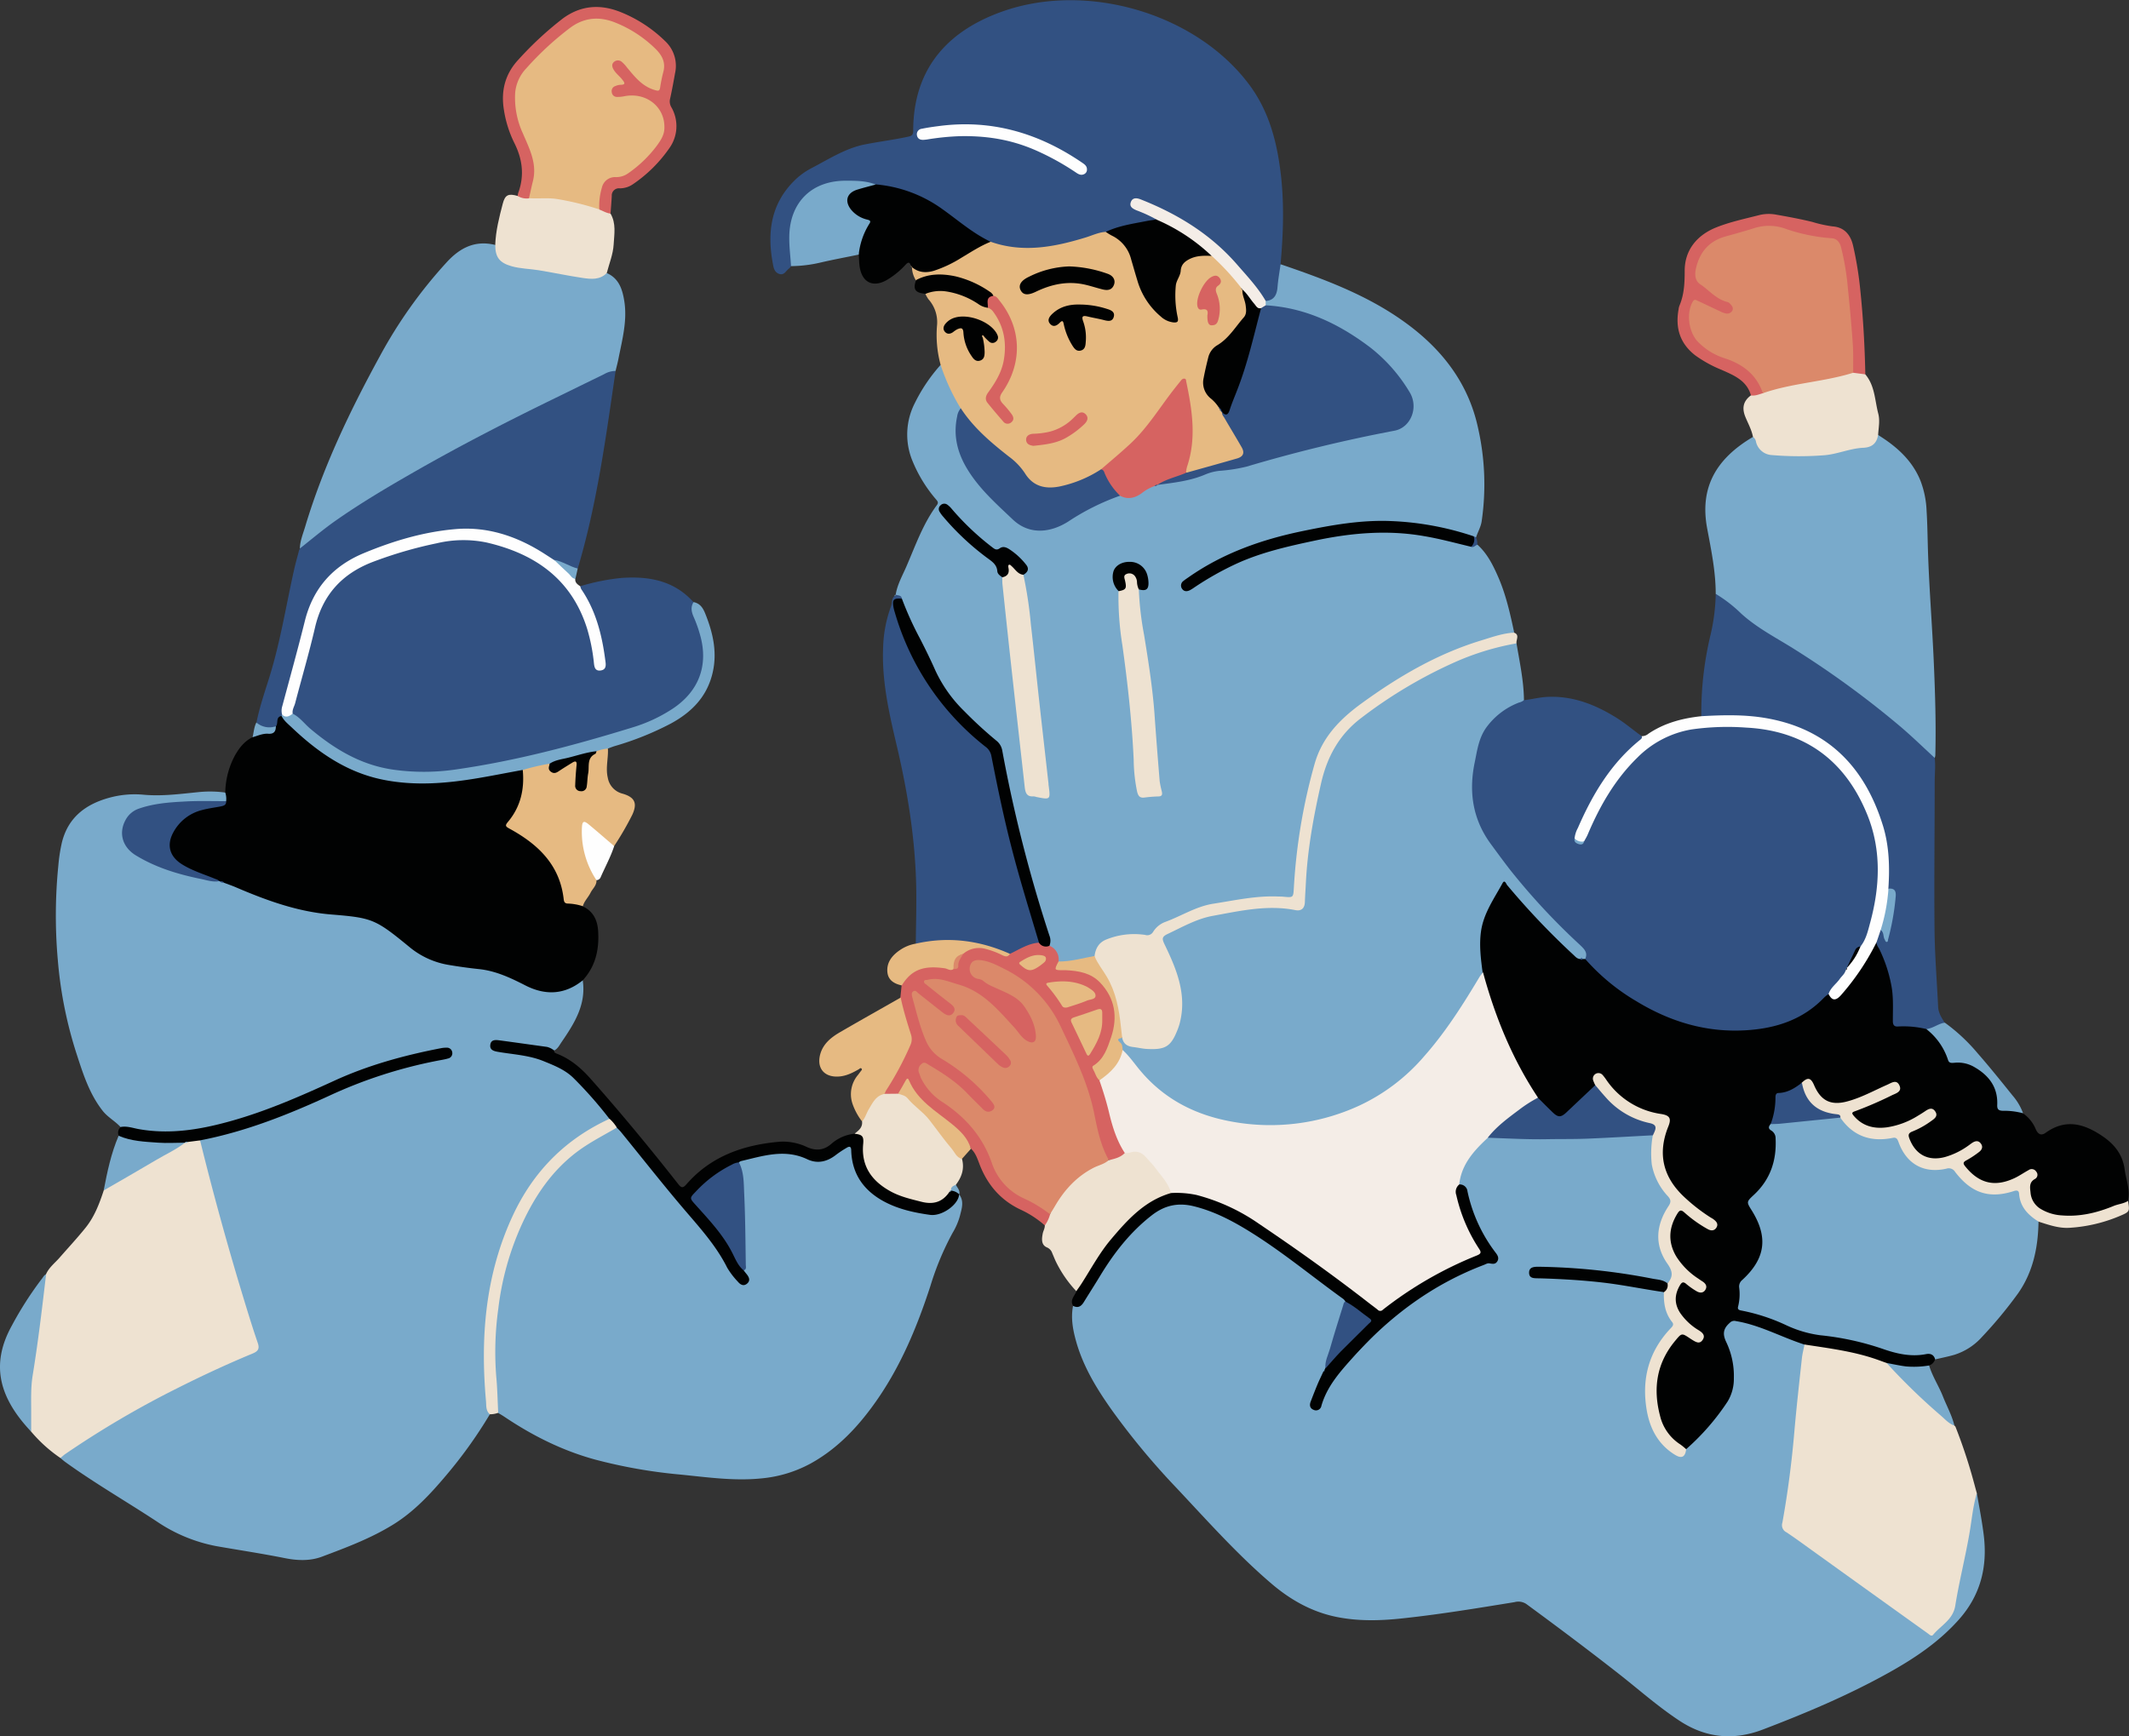 <?xml version="1.0" encoding="UTF-8"?> <svg xmlns="http://www.w3.org/2000/svg" viewBox="0 0 802.85 654.9"><rect x="0" y="0" width="802.85" height="654.9" fill="#333333" stroke="none"/> <defs> <style>.cls-1{fill:#79aacb;}.cls-2{fill:#325182;}.cls-3{fill:#010202;}.cls-4{fill:#e6ba82;}.cls-5{fill:#eee2d1;}.cls-6{fill:#d66361;}.cls-7{fill:#fefefe;}.cls-8{fill:#f4ede7;}.cls-9{fill:#db896a;}</style> </defs> <title>Ресурс 17</title> <g id="Слой_2" data-name="Слой 2"> <g id="_Layer_" data-name="&lt;Layer&gt;"> <path class="cls-1" d="M745.47,563.25c.93,5.25,1.94,10.47,2.6,15.76,1.48,12-1.2,22.69-9.38,31.89-7.59,8.53-16.9,14.74-26.75,20.2-15.13,8.41-31.05,15.12-47.21,21.28-11,4.2-21.47,3.21-31.41-3.34-7.77-5.12-14.73-11.24-22-17-11.73-9.21-23.66-18.16-35.71-27a5.38,5.38,0,0,0-4.45-.73c-13.69,2.22-27.37,4.49-41.16,6-8.69,1-17.34,1.33-26-.42-9.34-1.9-17.35-6.43-24.49-12.52-13-11.09-24.31-23.87-36-36.29a276.41,276.41,0,0,1-23.93-28.78c-5.9-8.28-11.22-16.89-13.91-26.83-1.16-4.26-1.89-8.58-1-13,2.13.2,3.26-1.08,4.26-2.72,3.58-5.92,7.33-11.72,11.16-17.47,4.44-6.66,10.44-11.69,16.79-16.33,3.94-2.89,8.54-2.38,13-1.58,7,1.27,13.08,4.83,19.21,8.18a132.84,132.84,0,0,1,16.22,10.9c6.65,5,13.4,9.89,20,14.91.92.69,2.07,1.23,2.15,2.63-2.18,7.46-4.62,14.84-6.67,22.34a10.76,10.76,0,0,0-.51,2.3,3.88,3.88,0,0,1-.24,1.06,7,7,0,0,1-.46,1c-1.4,3.07-3,6-4.13,9.25a13.61,13.61,0,0,0-.66,2.26,1.5,1.5,0,0,0,.74,1.81,1.65,1.65,0,0,0,2.08-.63,5.14,5.14,0,0,0,.93-1.89,37.23,37.23,0,0,1,9.23-14.32c4.4-4.48,8.75-9,13.14-13.52a89.27,89.27,0,0,1,22.57-16.45,138,138,0,0,1,14.45-6.95,13.72,13.72,0,0,1,4.07-1.11c2.63-.18,3.16-1.27,1.59-3.5a74.31,74.31,0,0,1-6.42-10.7,59,59,0,0,1-3.92-11.09c-.49-2-1.24-3.52-3.24-4.23-.67-1.62.1-3.08.64-4.49,1.86-4.9,5.11-8.86,8.79-12.51a3.77,3.77,0,0,1,2.25-1.13c3.32-.52,6.58.35,9.87.34,7.94,0,15.88.21,23.8-.08,7.52-.27,15-.46,22.55-1.22a12.88,12.88,0,0,1,4.91.17c1.18.57,1.08,1.64.91,2.65-1.24,7.74.5,14.62,5.82,20.5,1.29,1.43,1.3,2.79.12,4.41a19,19,0,0,0,.43,22.41c2,2.5,1.43,4.52-1.42,6.36a218.24,218.24,0,0,0-33-5,111.31,111.31,0,0,0-15.06-.6,11.11,11.11,0,0,0-1.41.08c-.9.15-1.77.45-1.75,1.54s.91,1.18,1.66,1.39a12.55,12.55,0,0,0,3.51.3c14.29-.09,28.33,2,42.32,4.7a6.57,6.57,0,0,1,2.44.81,2.92,2.92,0,0,1,.81,2.58,13.2,13.2,0,0,0,2.1,7.12c1.5,2.44,1.5,2.93-.49,5.18a32.69,32.69,0,0,0-8.45,18.29,34.52,34.52,0,0,0,2.5,18.42,20.6,20.6,0,0,0,7.12,8.59c2.74,1.91,3.55,1.72,4.86-1.32,4.38-4,8-8.6,12-13,6.11-6.77,6.72-14.59,4.14-23a33.22,33.22,0,0,0-2.07-5.76c-1-1.92-.13-3.21,1.07-4.63s2.34-2.48,4.55-2A77.94,77.94,0,0,1,672,503.36c2.85,1.31,6,1.78,8.64,3.65a3,3,0,0,1,.19,2.29c-1.9,7-1.72,14.33-2.52,21.49-1.56,14-2.58,28-5.25,41.82-.52,2.72.17,4.22,2.46,5.82,15.7,11,31.13,22.39,46.75,33.51,1.54,1.1,3.14,2.1,4.65,3.24a2,2,0,0,0,2.92-.2c1.72-1.72,3.48-3.41,5.15-5.18a5.89,5.89,0,0,0,1.38-2.95c2.81-13.46,5.71-26.89,7.7-40.5C744.2,565.25,743.86,563.75,745.47,563.25Z"></path> <path class="cls-1" d="M184.72,533.47A172.44,172.44,0,0,1,168,556.78c-5.79,6.86-11.92,13.41-19.61,18.19-8.45,5.25-17.74,8.73-27,12.2-4.5,1.69-9.29,1.48-14,.54-8.53-1.71-17.14-3-25.7-4.5a59.73,59.73,0,0,1-22.5-9.28c-11.48-7.56-23.41-14.42-34.57-22.47-.64-.46-1.22-1-1.82-1.49.05-1.21,1-1.7,1.85-2.27A371,371,0,0,1,60,526.5c11.34-6,23-11.31,34.74-16.42,1.83-.8,2.28-1.88,1.67-3.7-4.63-13.88-8.7-27.92-12.65-42-3-10.67-5.86-21.38-8.46-32.16A2.59,2.59,0,0,1,75.4,430c1.24-1,2.8-1,4.24-1.3,14.78-3.15,28.72-8.72,42.34-15a182,182,0,0,1,45-14.42,6,6,0,0,0,1.36-.37c.75-.31,1.51-.71,1.42-1.65-.11-1.13-1.08-1.21-1.95-1.27a11.61,11.61,0,0,0-3,.37,187.52,187.52,0,0,0-45.34,14.87c-12.27,5.69-24.85,10.61-38.08,13.74a97.86,97.86,0,0,1-17,2.52,59,59,0,0,1-13.57-1.25c-1.76-.32-3.61-.29-5.28-1.05-2.1-2.33-5-3.8-6.92-6.33-4.95-6.35-7.31-13.87-9.73-21.32a156.85,156.85,0,0,1-7.07-35.22A189.78,189.78,0,0,1,22,326.47a63.54,63.54,0,0,1,1.32-8.6c2.32-9.55,9-14.56,18-17a36.06,36.06,0,0,1,12.81-1.11c7,.65,14-.32,20.91-1a42.14,42.14,0,0,1,9.85.18,2.5,2.5,0,0,1,.6,3.34c-1.09.88-2.4.6-3.63.61-7.29,0-14.6-.24-21.85,1a42.56,42.56,0,0,0-6.88,1.56A8.75,8.75,0,0,0,47,312.26a8.86,8.86,0,0,0,3.48,9,28.52,28.52,0,0,0,7,3.85,88.82,88.82,0,0,0,24.66,6.77,4,4,0,0,1,.75.14,9.35,9.35,0,0,0,1.82.38,85.34,85.34,0,0,1,10.09,3.94,118.82,118.82,0,0,0,37.7,8.75,25.58,25.58,0,0,1,14.38,5.31c2.95,2.34,5.89,4.71,8.88,7,5.84,4.5,12.67,6.23,19.78,6.83A55.76,55.76,0,0,1,199,371.3c4.31,2.46,9,2.51,13.75,1.51a13,13,0,0,0,4.69-2.11c.69-.48,1.32-1.18,2.31-.95,1.37,9.17-3.19,16.32-8,23.34-.78,1.13-1.39,2.47-2.73,3.14-6.21-1.76-12.66-2-19-3.08a10.06,10.06,0,0,0-3.05-.08c-.66.08-1.25.33-1.35,1.08a1.49,1.49,0,0,0,.89,1.53,6.07,6.07,0,0,0,2.47.71c2.65.32,5.29.68,7.92,1.12,10.53,1.79,19.38,6.47,25.89,15.17,1.6,2.14,3.46,4.07,5.18,6.1.84,1,1.94,1.89,1.92,3.39-.68,1.18-2,1.51-3.05,2.09a75.24,75.24,0,0,0-17,11.83c-9.21,8.86-15.25,19.71-19.55,31.61A122.31,122.31,0,0,0,183.17,511a178.26,178.26,0,0,0,.92,19C184.23,531.19,184.81,532.27,184.72,533.47Z"></path> <path class="cls-1" d="M337.76,224.33c.61-3.86,2.56-7.21,4.07-10.72,3.43-7.92,6.27-16.13,11.51-23.14.72-1,.11-1.54-.47-2.23a52.91,52.91,0,0,1-8.7-14.2A26,26,0,0,1,345,152a63.48,63.48,0,0,1,9.73-14.39,1.6,1.6,0,0,1,.89,1,94.67,94.67,0,0,0,6.72,14.35,2.12,2.12,0,0,1,.24,1.13c-3.63,9.91-.66,18.5,5.3,26.47,4.35,5.82,9.76,10.6,15.1,15.48s12.5,4.4,18.56.8,12.15-7.22,18.82-9.7a5.94,5.94,0,0,1,1.81-.5c3.64,1.43,6.68.17,9.54-2.1a8.7,8.7,0,0,1,3.33-1.66c.46-.11.91-.22,1.36-.36a3.43,3.43,0,0,1,.7-.18c6.21-1.31,12.64-1.66,18.47-4.5a13.15,13.15,0,0,1,5.06-1c6.81-.45,13.23-2.61,19.72-4.46A452.53,452.53,0,0,1,524.84,162c6.59-1.18,9.6-8.72,5.77-14.47C519,130.06,502.53,120,482,116.21c-1.58-.29-3.35.33-4.75-.91a2.25,2.25,0,0,1,.08-2.31c2.9-.6,3.57-2.75,3.86-5.31.22-2,.4-4,.8-6,.15-.72,0-1.61.94-2,15.92,5.43,31.72,11.25,45.62,21,14.48,10.12,25.11,23.24,28.87,40.94a96.35,96.35,0,0,1,1.31,35.06c-.33,2.12-1.46,4-2.1,6a1.87,1.87,0,0,1-1.17,0,110,110,0,0,0-40.64-5.42c-9.27.57-18.36,2.47-27.4,4.55-11.32,2.6-22.24,6.23-32.24,12.27-2.22,1.34-4.43,2.71-6.61,4.11a9.09,9.09,0,0,0-1.32,1c-.72.68-1.39,1.51-.75,2.46s1.56.47,2.37.14a7.27,7.27,0,0,0,1.42-.84c12-8.34,25.36-13.39,39.58-16.4a215.37,215.37,0,0,1,23-3.92c11.39-1.14,22.56.29,33.62,2.9,2.68.63,5.31,1.43,8,2.11.92.37,1.77-.47,2.68-.16,3.75,3.39,5.92,7.82,7.88,12.33,2.87,6.63,4.44,13.67,5.94,20.72-2.83,1.45-6,1.79-9,2.61a126.41,126.41,0,0,0-30.83,13.43c-7,4.1-14,8.18-20.23,13.42A58.78,58.78,0,0,0,499,281.07a17.33,17.33,0,0,0-1.85,4.58,191.21,191.21,0,0,0-7.57,36.19c-.46,4.69-1,9.37-1.11,14.09-.05,3-.61,3.41-3.56,3.06a51.49,51.49,0,0,0-13.86.39c-4.12.64-8.25,1.2-12.37,1.83a32.28,32.28,0,0,0-8.77,2.69c-2.71,1.25-5.45,2.43-8.25,3.48a12.89,12.89,0,0,0-6.15,4.21,3.86,3.86,0,0,1-4.12,1.55A29,29,0,0,0,420,354c-3.18.77-5.62,2.4-6.48,5.79a2.28,2.28,0,0,1-.71,1.21c-4.37,1.21-8.73,2.51-13.36,2a1.11,1.11,0,0,1-.68-.86c-.12-2.27-1.57-3.72-3.09-5.14.17-3.89-1.54-7.35-2.67-10.9a527,527,0,0,1-15.29-61.52,9.12,9.12,0,0,0-3.32-5.69,139.84,139.84,0,0,1-15.94-15.7,41.14,41.14,0,0,1-6.09-10.32c-2.94-6.44-6-12.79-9.5-19-1.36-2.43-1.93-5.14-3-7.67C339.53,225.2,338.29,225.15,337.76,224.33Z"></path> <path class="cls-1" d="M361.72,450.54c1.93,2.59.95,5.34.29,8a25.42,25.42,0,0,1-2.78,6.48,106.52,106.52,0,0,0-8.36,20c-5,15.37-11.15,30.21-20.5,43.53-6.61,9.42-14.33,17.71-24.51,23.38a47.86,47.86,0,0,1-18.54,5.69c-10.41,1.09-20.67-.43-31-1.45a193.13,193.13,0,0,1-31.92-5.64c-12.33-3.37-23.57-9-34.15-16.11-.78-.52-1.6-1-2.4-1.47a1.78,1.78,0,0,1-.74-1.64c-.35-8.53-1.4-17-1-25.61.82-16.05,4-31.57,11-46.18,6.85-14.36,17-25.49,31.43-32.55a34,34,0,0,1,3.58-1.77c1-.18,1.55.55,2.11,1.21,6.5,7.65,13,15.31,19,23.38,4.07,5.5,9,10.17,13.29,15.47a63.06,63.06,0,0,1,6.5,10.06,34.49,34.49,0,0,0,5.43,7.65c.76.79,1.68,1.73,2.83.84s.54-2-.17-2.89a2.66,2.66,0,0,1-.69-2.38c0-11.23-.42-22.43-.95-33.63-.09-2-.88-3.83-1-5.79.05-1.28,1-1.7,2-2A76,76,0,0,1,293,434.71a20,20,0,0,1,10.13,1.58c4.48,1.92,8.72,1.67,12.55-1.66a12.36,12.36,0,0,1,3.16-2c1.69-.73,2.32-.4,2.6,1.37.14.86.14,1.72.29,2.58,1.83,10.17,8.56,15.67,17.87,18.66a71.82,71.82,0,0,0,9.15,2.24c5.46,1,9.65-1,12.34-6A3.06,3.06,0,0,1,361.72,450.54Z"></path> <path class="cls-1" d="M571.88,242.67c1.19,7.12,2.74,14.2,2.81,21.47-.22,1.3-1.42,1.34-2.3,1.72-6,2.55-10.91,6.4-13.36,12.59a52.45,52.45,0,0,0-2.89,12.36c-1.16,8.58,0,16.77,4.58,24.26a114.49,114.49,0,0,0,7.94,11.12,254.88,254.88,0,0,0,28.53,30.68c1.48,1.35,2.19,2.89.9,4.78a1.32,1.32,0,0,1-.93.38c-.56,0-1.12,0-1.68,0-2.21-.94-3.84-2.66-5.53-4.28a308.15,308.15,0,0,1-21.36-22.89c-.94-1.1-1.63-1.47-2.38.07-2.83,5.82-6.66,11.21-7.27,18a51.56,51.56,0,0,0,.49,11.25,5.85,5.85,0,0,1,0,2.79c-7.4,12.63-15.11,25-25.43,35.55-12.18,12.41-27.13,19.31-44.26,21.59a77.47,77.47,0,0,1-34.41-2.8,56.86,56.86,0,0,1-27.77-19.4q-2.26-2.86-4.6-5.67c-.44-.91-.65-1.91-1.17-2.81-1-1.7-.68-2.07,1.58-2.12,2,3.64,5.66,3.29,8.9,3.63,6.64.71,8.39-.37,11-6.53A24,24,0,0,0,445,375.92a53.5,53.5,0,0,0-6.56-19.54,2.93,2.93,0,0,1,.78-4.15,5,5,0,0,1,1.18-.77c7.5-3.19,14.73-7.1,23.09-7.87,4.53-.41,9-1.23,13.55-1.76,3.49-.42,6.9.26,10.33.59,3.15.3,3.94-.32,4.06-3.5A197.75,197.75,0,0,1,500,287.21c2.19-7,7.1-12,12.46-16.5,7.37-6.19,15.75-10.92,24.08-15.67a122,122,0,0,1,31.75-12.37C569.44,242.38,570.67,241.87,571.88,242.67Z"></path> <path class="cls-2" d="M597.79,361.73c1.06-2.44-.35-3.75-2-5.33a251,251,0,0,1-26.29-28.26c-2.55-3.29-5-6.64-7.46-10-6.69-9.21-8.2-19.5-5.95-30.43.94-4.55,1.51-9.24,4.37-13.26A27.23,27.23,0,0,1,572.81,265a4.75,4.75,0,0,0,1.88-.9c2.95-.31,5.82-1.1,8.81-1.24,9.66-.45,18.11,2.92,26.11,7.9,3.33,2.07,6.29,4.63,9.47,6.9.61,1.19-.35,1.71-1,2.29-10.66,9.14-17.74,20.73-23,33.57a11.42,11.42,0,0,0-.8,2.69c1,2.06,1.43,2.14,2.84.5,2.7-5.33,4.95-10.88,8-16a75.2,75.2,0,0,1,13.93-17.14c7.3-6.56,16.06-9.44,25.68-9.79a110.21,110.21,0,0,1,20.69.84,47.21,47.21,0,0,1,29.12,15.94c9.69,11,13.94,23.8,13.85,38.31a77.36,77.36,0,0,1-4.77,25.56,6.71,6.71,0,0,1-1.54,2.62,5,5,0,0,0-2.92,3.11c-.67,1.49-1.45,2.93-2.17,4.4-.09.19-.18.38-.28.57a10.81,10.81,0,0,0-.46,1.19,12.19,12.19,0,0,1-2.68,3.84,23.38,23.38,0,0,0-3.8,5.05c-4.52,4.69-9.55,8.61-15.79,10.8a55.88,55.88,0,0,1-16.81,3.2c-19.91.68-36.73-6.82-51.76-19.24a71.42,71.42,0,0,1-6.37-5.93C598.46,363.42,597.59,362.86,597.79,361.73Z"></path> <path class="cls-3" d="M597.79,361.73a78.76,78.76,0,0,0,19.32,15.94c12.7,7.73,26.43,11.88,41.43,10.93,11.21-.7,21.4-4,29.39-12.38a15.74,15.74,0,0,1,1.63-1.3c2.43,1.8,2.9,1.79,5-.71A87.7,87.7,0,0,0,706,357.36c.4-.78.53-2.37,2.2-1.55a46.29,46.29,0,0,1,6.33,21.95c.09,2.11,0,4.24,0,6.36,0,1.68.71,2.43,2.41,2.38,3.23-.1,6.45-.05,9.5,1.24a20.94,20.94,0,0,1,7.87,10,3.46,3.46,0,0,0,3.71,2.53,16,16,0,0,1,15.59,15.33c.05,1.9.76,2.69,2.55,2.86,1,.09,2,.15,3,.2a5,5,0,0,1,3.66,1.23,13.8,13.8,0,0,1,4.93,6.17c.83,1.78,2,2.43,3.68,1.21,7.45-5.35,14.35-3.49,21.32,1.21,4.65,3.14,7.71,7,8.47,12.66.53,3.93,2.19,7.75,1.2,11.84a1.22,1.22,0,0,1-1,1.18c-5.6,1.53-10.93,4-16.77,4.67-4.58.51-9.11.45-13.46-1.31A10.1,10.1,0,0,1,765,446.94c.14-1.18,1.09-1.66,1.74-2.42s1.27-1.35.54-2.25a1.69,1.69,0,0,0-2.36-.18,56.13,56.13,0,0,1-6,3.22,14.17,14.17,0,0,1-17.84-4.67c-1.43-2-1.36-2.44.7-3.69a31.23,31.23,0,0,0,3.36-2.19c1-.76,2.36-1.6,1.3-3s-2.15-.3-3.1.35a35.22,35.22,0,0,1-7,3.93c-4.34,1.68-8.67,2.28-12.82-.63-2.13-1.49-3.12-3.7-3.89-6-.46-1.4.23-2.42,1.51-3.08a45.73,45.73,0,0,0,5.56-3.09,13.8,13.8,0,0,0,1.87-1.43c.55-.57,1.2-1.18.65-2s-1.49-.77-2.32-.39a34.18,34.18,0,0,0-3.44,2,30.23,30.23,0,0,1-12.09,4.43c-4.48.55-8.64-.31-11.86-3.79-1.68-1.8-1.47-2.79.79-3.66,4.48-1.72,8.78-3.84,13.14-5.82a5.78,5.78,0,0,0,1.44-.8c.71-.59,1.29-1.29.76-2.23a1.58,1.58,0,0,0-2.11-.5c-2.71,1-5.3,2.37-8,3.55-3.3,1.46-6.55,3.06-10.15,3.73q-7.75,1.46-11.26-5.55c-.17-.35-.32-.72-.48-1.08-1.18-2.5-1.78-2.63-4-.83s-4.56,3.53-7.59,3.85a1.94,1.94,0,0,0-1.94,2.17,27.42,27.42,0,0,1-1.93,9.33,1.91,1.91,0,0,0,.12,1.38c3.22,4.52,2,9.34.75,14a24.64,24.64,0,0,1-6.92,11.33c-2.64,2.57-2.61,2.65-.77,5.77,2.06,3.48,3.58,7,3.64,11.27a17.3,17.3,0,0,1-5.51,13.29,9.38,9.38,0,0,0-3.12,7.91c.21,4.3,0,4.29,4.21,5.33a65.33,65.33,0,0,1,12.19,4.37c6.35,3,13.12,4.23,20,5,7.15.83,13.88,3.33,20.74,5.3,3.57,1,7.15,1.76,10.9,1.07a10.09,10.09,0,0,1,3.29,0c1.42.21,2.39.84,2,2.52a3.41,3.41,0,0,1-2.27,2.29c-3.14,1.84-6.54,1.18-9.87.92-2-.15-4-1-6-1.22a138.35,138.35,0,0,0-28.41-6.43,3.77,3.77,0,0,1-2.74-1.18c-8.66-2.78-16.7-7.34-25.81-8.84a2.31,2.31,0,0,0-2.33.69c-2.49,2.16-2.74,4.27-1.27,7.29a29.59,29.59,0,0,1,2.84,13.5,16.55,16.55,0,0,1-2.31,8.79,88.77,88.77,0,0,1-15.71,18.07c-5.82-2.62-9.19-7.29-10.62-13.31-2.58-10.87-.61-20.73,7.14-29.12,1.58-1.71,2.28-1.83,4.23-.53a21.38,21.38,0,0,0,2.38,1.53c.87.43,1.85.86,2.52-.19s0-1.85-.84-2.38a33.94,33.94,0,0,1-6.33-5.63,9.91,9.91,0,0,1-2.12-10.92c1.07-2.75,2.39-3.13,4.82-1.45.78.54,1.54,1.1,2.36,1.57,1,.6,2.24,1.33,3.08-.07.74-1.24-.3-2.06-1.27-2.64a33.84,33.84,0,0,1-7.47-6.44c-5-5.46-5.78-12.46-2.13-18.72,1.47-2.52,2.33-2.67,4.58-.79a56.58,56.58,0,0,0,6.9,4.93,5.12,5.12,0,0,0,1.93.84,1.49,1.49,0,0,0,1.65-.64,1.34,1.34,0,0,0-.37-1.7,18.36,18.36,0,0,0-4-2.93,49.54,49.54,0,0,1-10.8-9.78c-4.88-5.58-6.17-12-4.3-19.17.38-1.45.83-2.87,1.33-4.28.9-2.53.41-3.44-2.18-4.05a49.23,49.23,0,0,1-9-2.79c-4.82-2.15-8.44-5.67-11.65-9.71-.44-.55-.84-1.14-1.29-1.68-.62-.77-1.33-1.49-2.39-.89s-.74,1.46-.5,2.32a3.53,3.53,0,0,1,.19,1.16c-1.39,2.52-3.69,4.23-5.7,6.16-1.69,1.62-3.48,3.15-5.19,4.76-2.08,2-3.45,2-5.5,0a84.35,84.35,0,0,1-5.94-6c-7.57-9.86-11.7-21.44-16.4-32.74a86.55,86.55,0,0,1-3.41-10.28,8.79,8.79,0,0,1-.45-4.4c-.66-5.05-1.3-10.08-.61-15.21.93-6.92,4.93-12.45,8.13-18.33.83-1.52,1.38.28,1.75.72a285,285,0,0,0,24.94,26.25c.74.68,1.39,1.53,2.52,1.61l.92,0Z"></path> <path class="cls-2" d="M482.9,99.74c-.39,2.84-.91,5.67-1.14,8.52s-1.21,5-4.45,5.28c-2.82-2.84-5.07-6.16-7.55-9.28-10.38-13.06-23.65-22.05-39-28.23a6.13,6.13,0,0,0-1.12-.37c-1-.23-2.14-.44-2.61.82s.5,1.68,1.34,2.14c2,1.09,4.19,1.79,6.22,2.79.65.32,1.82.47,1.12,1.73-2.4,1-5,1.08-7.51,1.66A71.55,71.55,0,0,0,417,88c-5.34,1.33-10.5,3.32-15.88,4.5-9.11,2-18.18,2.74-27.16-.61a65.72,65.72,0,0,1-14.84-9.52A55.59,55.59,0,0,0,330,70c-6.37-1.31-12.75-2-19.07.12a18.64,18.64,0,0,0-12.53,17.2,51.81,51.81,0,0,0,.34,10.11,3.78,3.78,0,0,1-.46,3,4.7,4.7,0,0,1-.76.89c-1.15.8-1.78,2.64-3.67,2s-2.14-2.4-2.43-4c-2.13-11.47-.8-22.09,7.8-30.85a26.36,26.36,0,0,1,6.58-4.93c6.61-3.43,12.95-7.6,20.36-9.07,5.38-1.06,10.84-1.74,16.21-2.89,1.24-.27,2-.53,2-2.18,0-25.41,15.17-38.48,33.44-45,32-11.46,73.06.64,93.1,27.3,7,9.26,10.15,19.93,11.72,31.19C484.38,75.11,484,87.42,482.9,99.74Z"></path> <path class="cls-2" d="M218.9,221.09A81.75,81.75,0,0,1,234.3,218c10.34-.74,19.87.94,27.22,9.13-.47,3,.84,5.61,1.81,8.32,2.14,5.92,3.29,11.93,1.48,18.23-2.23,7.77-7.55,12.68-14.4,16.29a108.6,108.6,0,0,1-23.86,8.76c-15.76,4-31.44,8.42-47.51,11.16A112.72,112.72,0,0,1,153,291.47c-11.56-.72-21.8-5-31-11.91a110.49,110.49,0,0,1-11.74-10.19,2.66,2.66,0,0,1-.11-2.27c3.24-10.52,6-21.17,8.59-31.85,2.73-11.2,9.55-18.71,20-23.1a117.35,117.35,0,0,1,30.57-8.52c14.4-1.84,27.09,2.74,38.35,11.66,10.49,8.3,14.92,19.68,16.63,32.46a22.17,22.17,0,0,0,.56,3.24c.21.74.64,1.31,1.48,1.26a1.42,1.42,0,0,0,1.33-1.42,13.35,13.35,0,0,0-.1-4c-1.38-8.34-3.36-16.48-8.22-23.62C218.85,222.61,218.28,221.93,218.9,221.09Z"></path> <path class="cls-3" d="M83,332.45a1.42,1.42,0,0,0-.35-.11,56.72,56.72,0,0,1-13.89-5.63c-5.71-3.4-6.86-8.62-3.22-14.2a18.57,18.57,0,0,1,11.33-7.82c1.67-.43,3.39-.63,5.08-1a5.18,5.18,0,0,0,3.34-1.54,8.1,8.1,0,0,0-.34-3.25,30.71,30.71,0,0,1,3.51-13.69c1.65-3,3.66-5.62,6.81-7.17a9,9,0,0,1,5.7-1.88,2.19,2.19,0,0,0,2.39-2.27c.29-.94.54-1.89.91-2.8a1.61,1.61,0,0,1,1.89-1.22c2.1,1.3,3.6,3.26,5.35,4.93,7.32,7,15.49,12.78,25,16.38a60.79,60.79,0,0,0,16.09,3.32c13.72,1.25,27-1.44,40.34-4,1.36-.27,2.72-.9,4.15-.29,1.32,2.44.79,5.06.48,7.56a24.3,24.3,0,0,1-4.94,11.82c-1.06,1.38-.86,2,.67,2.81,6.13,3.14,10.94,7.85,15,13.31a23.81,23.81,0,0,1,4.59,12c.18,1.73.79,2.73,2.76,2.74a5.29,5.29,0,0,1,4.11,1.42c4,1.88,5.56,5.22,5.81,9.45.41,6.92-1,13.21-5.84,18.47-6.76,5.46-14.06,5.75-21.57,1.92-5.62-2.87-11.25-5.54-17.65-6.19-3.67-.38-7.33-.9-11-1.51a31.11,31.11,0,0,1-14.9-6.63c-13-10.67-14.07-11.17-29.54-12.43-12.75-1-24.65-5.34-36.31-10.35-1.44-.61-2.93-1.11-4.39-1.67C84,332.49,83.38,332.86,83,332.45Z"></path> <path class="cls-1" d="M729.76,512.76c-.49-1.79-1.75-2.33-3.44-2-5.69,1.12-11.1-.13-16.42-2a105,105,0,0,0-23.43-5.11,43.63,43.63,0,0,1-13.05-3.87,71.93,71.93,0,0,0-16.76-5.46c-1.14-.2-1.5-.57-1.18-1.67a19.35,19.35,0,0,0,.37-7,3.15,3.15,0,0,1,1.15-2.85c8.79-8.06,9.87-16.14,3.57-26.26-2-3.18-2-3.22.82-5.85,6.19-5.76,8.61-12.95,8.19-21.25a3.39,3.39,0,0,0-1.61-3c-1.31-.76-1-1.55-.28-2.46,1.08-1,2.51-.77,3.79-.92,6.75-.78,13.53-1.35,20.29-2.1a5.06,5.06,0,0,1,1.86.12,4.06,4.06,0,0,1,2,1.53c4.28,5.65,10.18,6.91,16.78,6.26,3.14-.31,3.24-.27,4.37,2.56,2.76,6.89,8.93,10.37,16.19,8.89,2.31-.47,3.91,0,5.25,1.94a20.92,20.92,0,0,0,3.78,3.86c4.67,4,10.06,4.37,15.74,3,3.55-.87,3.83-.83,4.55,2.81.6,3,2.4,5,4.66,6.83.71.56,1.72.89,1.78,2-.16,9.68-2,18.88-7.65,27a161.94,161.94,0,0,1-13.65,16.5A23.37,23.37,0,0,1,737.05,511C734.67,511.7,732.2,512.17,729.76,512.76Z"></path> <path class="cls-1" d="M708.25,164.08c6.94,4.31,12.87,9.54,16,17.34a35.44,35.44,0,0,1,2.27,11.26c.33,5.25.37,10.52.54,15.78.47,14,1.61,27.89,2.2,41.84.5,11.54.85,23.1.55,34.66a5.18,5.18,0,0,1-.21.91c-1.24.2-1.82-.78-2.52-1.46a286.23,286.23,0,0,0-52.34-39.91,221.24,221.24,0,0,1-26.65-19.3A7.06,7.06,0,0,1,647,224c0-8.36-1.69-16.5-3.22-24.65C640.9,184,647,173.12,661,164.83c1.24,0,1.51,1,1.83,1.85,1,2.74,3.07,4,5.86,4.43s5.5,0,8.22.25c9.42.9,18.33-2.13,27.46-3.47a3.27,3.27,0,0,0,2.48-2C707.23,165.24,707.46,164.45,708.25,164.08Z"></path> <path class="cls-4" d="M373.58,91.19c12.14,4.28,24,2,35.76-1.6,2.54-.77,5-2,7.68-2.13,4,1.15,7.2,3.36,9,7.28a64.62,64.62,0,0,1,3.14,9.61c1.64,5.9,4.5,11,9.41,14.84.25.19.49.4.76.57,1.14.7,2.44,1.61,3.69.79,1.05-.7.3-2,.12-3.08a29.37,29.37,0,0,1,2-17c1.36-3.14,4.44-4,7.54-4.49a12.81,12.81,0,0,1,3.76,0,2.2,2.2,0,0,1,1.06.45c4,3.7,8,7.4,11.07,11.94.1.21.18.43.26.65a5.2,5.2,0,0,1,.21.67c.39,1.76.81,3.52,1.23,5.27a6.3,6.3,0,0,1-1.36,5.73c-3.07,3.77-5.92,7.75-10.1,10.45a5.85,5.85,0,0,0-2.39,3.14,42.13,42.13,0,0,0-1.92,9,7.72,7.72,0,0,0,2.71,6.94,13,13,0,0,1,2.34,2.63,6.18,6.18,0,0,1,.36.53c.12.17.22.35.32.52s.28.53.43.78.24.33.35.5a3.71,3.71,0,0,1,.36.52,3.77,3.77,0,0,1,.29.61c2.25,3.79,4.45,7.6,6.7,11.38,1.87,3.14,1.18,5-2.31,6-5.51,1.6-11.09,2.92-16.54,4.73a2.5,2.5,0,0,1-2.27-.12c-.75-1-.39-2-.07-2.92,3.35-9.93,1.72-19.84-.07-29.76-.1-.56-.07-1.39-.87-1.49-.6-.08-.87.57-1.23,1a79.5,79.5,0,0,0-7,9.19c-6.1,9.12-14,16.48-22.51,23.22a43.41,43.41,0,0,1-14.63,6.36c-7.49,1.66-11.69-.06-15.33-5.58-2.1-3.19-5.21-5.44-8.17-7.78-5.07-4-10-8.18-13.67-13.57-.61-.9-1.4-1.72-1.4-2.92a77.24,77.24,0,0,1-7.59-16.46,42.74,42.74,0,0,1-1.33-15,12.94,12.94,0,0,0-3.24-9.7,12.24,12.24,0,0,1-1.15-2c2-1.89,4.54-1.72,7-1.53,4.89.36,9.11,2.59,13.26,5a11.64,11.64,0,0,0,3.41,1.49,4.42,4.42,0,0,1,2.85,2.3c5.74,8.77,5.23,17.61.22,26.47-.39.69-.86,1.32-1.3,2-2.55,3.83-2.55,4.17.52,7.72a28.81,28.81,0,0,0,3.59,4.05c.71.57,1.53,1,2.32.28s.34-1.61-.2-2.32c-.82-1.06-1.65-2.11-2.52-3.12-2-2.33-2.11-3.07-.5-5.64,2.57-4.11,4.59-8.4,5-13.33.71-8.74-1.89-16.24-8.31-22.33-8-6.33-16.85-9.35-27.08-6.47a3.7,3.7,0,0,1-1.82.34,10,10,0,0,1-1.52-4.89c.15-.07.33-.16.45-.09,5.22,3,9.72.3,14.2-1.93,4.15-2.07,7.9-4.87,12.11-6.84C371.6,91.47,372.48,90.88,373.58,91.19Z"></path> <path class="cls-5" d="M75.45,430.14q7.23,29.34,16,58.26c1.85,6.08,3.7,12.16,5.76,18.16.78,2.29,0,3.18-2,4-9.64,4-19.11,8.4-28.43,13.1a358.07,358.07,0,0,0-42.18,24.8c-.64.45-1.21,1-1.81,1.49a54.38,54.38,0,0,1-11.08-10c-.76-1.11-.64-2.38-.72-3.64-.65-10.51,1.17-20.81,2.57-31.15.95-7.08,2-14.14,2.66-21.26a8.44,8.44,0,0,1,1.15-3.31c1.1-2.49,3.25-4.13,5-6.1,3.34-3.83,6.8-7.54,10-11.53,3.31-4.17,5.12-9,6.77-14,.78-1.27,2.13-1.81,3.33-2.51,8.91-5.21,17.82-10.43,26.79-15.54.2-.12.41-.23.62-.33a6.38,6.38,0,0,1,1.34-.51C72.59,430.12,74,429.21,75.45,430.14Z"></path> <path class="cls-1" d="M228.81,103c4.61,2,5.91,6.14,6.62,10.62,1.16,7.39-.78,14.45-2.18,21.57-.31,1.59-.74,3.16-1.11,4.74-3.7,1.71-7.5,3.17-11.15,5-11.76,6-23.68,11.66-35.38,17.75-18.6,9.68-37,19.74-54.53,31.31a147.19,147.19,0,0,0-16,12.06c-.55.48-1,1.28-2,.8.08-2.88,1.2-5.51,2-8.2,6.76-22.54,16.85-43.61,28.1-64.19a176.69,176.69,0,0,1,25.33-35.6c5-5.44,10.71-8.32,18.2-6.48a1.79,1.79,0,0,1,.67,1.45c.25,3.34,2.45,4.89,5.33,5.81a37.24,37.24,0,0,0,8.11,1.34,134.89,134.89,0,0,1,13.69,2.32C219.32,104.24,224.1,105.18,228.81,103Z"></path> <path class="cls-5" d="M680.49,507.14c9,1.39,18.14,2.51,26.86,5.5,1.38.47,2.75,1,4.12,1.47a9.62,9.62,0,0,1,2.11,1.47c7.34,7.32,14.43,14.89,22.65,21.26.3.24.5.61.79.87a4.48,4.48,0,0,1,.39.44,197.65,197.65,0,0,1,7.14,21.72c.31,1.13.61,2.26.92,3.38-1.43,4.73-1.87,9.65-2.68,14.48-1.57,9.36-3.95,18.55-5.45,27.9-.85,5.35-5.42,7.43-8.35,11-.62.74-1.32,0-1.85-.41q-21.93-15.7-43.83-31.45c-3.19-2.29-6.35-4.63-9.62-6.79a3,3,0,0,1-1.55-3.66c2.06-11.41,3.54-22.91,4.53-34.47.79-9.13,1.82-18.24,2.81-27.36C679.67,510.66,680.14,508.9,680.49,507.14Z"></path> <path class="cls-2" d="M113.12,206.86c4.42-3.49,8.71-7.14,13.33-10.39,9.77-6.87,20.06-12.92,30.41-18.84,17.2-9.83,34.81-18.86,52.61-27.53,6.13-3,12.26-6,18.4-9a8.52,8.52,0,0,1,4.27-1.18c-3.67,25.05-7,50.16-14.27,74.52-1,.74-1.78,0-2.59-.3-2.16-.85-4.26-1.87-6.47-2.61-3.87-2.08-7.48-4.6-11.49-6.48a50.08,50.08,0,0,0-30.54-4.37,135.29,135.29,0,0,0-29.6,8.57c-11.75,5-19,13.56-21.9,25.92-2.42,10.17-5.14,20.26-8,30.3-.37,1.3-.41,2.64-.65,3.95a1.41,1.41,0,0,1-.41.63c-2.4.37-1.16,2.75-2.15,3.88-3,1.7-5.64,1.18-7.35-1.41,1.22-6.17,3.34-12.09,5.17-18.09,3.94-13,6.05-26.31,9-39.48.56-2.52,1.28-5,1.93-7.51.09-.2.3-.34.34-.57Z"></path> <path class="cls-2" d="M647,224a52.76,52.76,0,0,1,9.62,7.45c6.22,5.66,13.7,9.36,20.69,13.82A353.94,353.94,0,0,1,716.58,274c4.48,3.82,8.7,7.91,13,11.88.36,3,0,5.95,0,8.93,0,18.68-.25,37.36-.06,56,.1,9.64.9,19.28,1.35,28.92.11,2.32,1.27,4.14,2.48,6-2.15,1.31-4.17,3-7,2.4a36.62,36.62,0,0,0-10.69-.94c-1.67.09-1.88-1-1.86-2.32,0-4.39.27-8.78-.56-13.13a53.77,53.77,0,0,0-4.67-14,5.29,5.29,0,0,1-1-2.36c-.53-1.9.42-3.31,1.55-4.66.88,0,1.15.65,1.47,1.3s.1,1.51.77,1.44c.47-.05.43-1.08.6-1.67a94.37,94.37,0,0,0,2.12-12.28c.27-2-.1-3.58-2.31-4.18-.73-1.22-.08-2.46-.05-3.69.29-15.4-3.27-29.57-13.36-41.63s-22.87-18.48-38.6-19.27c-5.33-.27-10.64-.69-16,0a2.37,2.37,0,0,1-2.19-.57,125.92,125.92,0,0,1,3.39-30.33A73.57,73.57,0,0,0,647,224Z"></path> <path class="cls-2" d="M337.76,224.33c.89.32,2.14.1,2.35,1.5-2.9,1.42-3.08,1.84-2.05,5.09,4.31,13.53,10.29,26.19,19.9,36.86A124.56,124.56,0,0,0,371.74,281a7.53,7.53,0,0,1,2.82,4.7,539.91,539.91,0,0,0,14.52,59.05c.84,2.79,1.88,5.51,2.58,8.34a3.38,3.38,0,0,1,.13,2.52,2.81,2.81,0,0,1-1.81,1,19.81,19.81,0,0,0-6.65,2.75,4,4,0,0,1-2.84.83c-4.35-1.31-8.55-3.06-13-4a53.68,53.68,0,0,0-19-.12c-1,.16-2.12.74-3.15-.1.07-6.37.25-12.73.2-19.1-.15-18.95-3.1-37.54-7.45-55.94-2.85-12.09-5.6-24.21-5.06-36.77A48.71,48.71,0,0,1,336,228.71c.49-1.29.1-2.88,1.37-3.9a1.41,1.41,0,0,0,.44-.47Z"></path> <path class="cls-6" d="M380.85,359.78c3.55-1.67,6.87-3.93,10.95-4.21,1.33.34,2.59.89,3.94,1.16a5.51,5.51,0,0,1,3.44,5.91c-.19,2.66-.19,2.69,2.52,2.67,16.75-.14,22.05,15.19,17.72,26.81-1.35,3.61-2.9,7.16-5.82,9.86a1.61,1.61,0,0,0-.36,2.11c.54,1.14,1.19,2.21,1.83,3.3a69.39,69.39,0,0,1,3.71,11.86A56.79,56.79,0,0,0,424,433.53a2.71,2.71,0,0,1,.42,1.33c-1.4,2.46-3.72,2.83-6.24,2.74-2.22-2-2.93-4.77-3.9-7.4a30.21,30.21,0,0,1-1.43-5.71c-1.69-10.85-5.66-20.92-10.41-30.71-2.84-5.86-5.39-11.92-9.78-16.89a48.56,48.56,0,0,0-21.3-13.81,6.88,6.88,0,0,0-1.86-.29c-1.47-.07-2.77.28-3.05,1.93a3.16,3.16,0,0,0,1.83,3.71c4.43,2,8.75,4.23,13.08,6.42,6.09,3.07,8.53,8.74,9.81,15a3.05,3.05,0,0,1-1.31,3.53c-1.43.82-2.55,0-3.66-.81a8,8,0,0,1-1.7-1.63c-3.22-4.29-7.13-8-10.91-11.73-5.78-5.79-13.15-8-20.93-9.36a2.35,2.35,0,0,0-.7,0c-.76.08-1.86-.16-2.12.61s.83,1.19,1.4,1.65c2.25,1.83,4.6,3.55,6.84,5.41a9.85,9.85,0,0,1,1.41,1.25c.92,1.12,1.4,2.35.4,3.64s-2.29,1.2-3.63.64a8.32,8.32,0,0,1-1.75-1.19c-2.69-2.05-5.31-4.18-8-6.25-.46-.36-1-1-1.62-.58s-.29,1-.14,1.56c1.55,5.51,2.79,11.14,5.27,16.34a14.08,14.08,0,0,0,5.48,6,82.58,82.58,0,0,1,16.64,13.46,25.72,25.72,0,0,1,2.37,2.93c.87,1.23,1.53,2.56.08,3.76a3,3,0,0,1-4.1-.14,36.55,36.55,0,0,1-3.88-3.79A65.37,65.37,0,0,0,351,402.82c-1-.55-2-1.66-3.18-.62s-.69,2.31-.21,3.5a19.89,19.89,0,0,0,6,7.76c3.26,2.73,6.85,5,10,7.85a33.22,33.22,0,0,1,9.67,14.3c2.89,8.52,8.55,14.23,16.66,17.87,2.3,1,4.77,2.15,6.2,4.52-.1,1.72-.14,3.48-2.16,4.2a37.4,37.4,0,0,0-9.25-6c-7.48-3.58-12.38-9.35-15.33-17-.8-2.08-1.49-4.29-3.22-5.9-3.47-6.75-9.8-10.58-15.46-15.09A26.64,26.64,0,0,1,343,409.2c-.79-1.62-1.13-1.06-1.83,0-.87,1.35-1.31,3.06-2.92,3.87a8.23,8.23,0,0,1-4.51-.14c-1.18-1.37.06-2.36.65-3.3a112.7,112.7,0,0,0,8-15.12,6.22,6.22,0,0,0,.24-4.75c-1.18-3.56-2.17-7.19-3.09-10.83-.22-.9-.58-1.82,0-2.72.15-1.52.31-3,.46-4.56-.32-1.17.46-1.9,1.1-2.67,4.06-4.87,9.45-5.2,15.15-4.4a11.27,11.27,0,0,0,3,.38c1.06-.09,1.41-.79,1.61-1.72A8,8,0,0,1,363,359.4a8.58,8.58,0,0,1,8-2.22,26.7,26.7,0,0,1,6.42,2.17A4.25,4.25,0,0,0,380.85,359.78Z"></path> <path class="cls-5" d="M571.88,242.67a99.67,99.67,0,0,0-23.56,7.24,175.65,175.65,0,0,0-35.13,21c-8.19,6.24-12.72,14.53-15,24.51-2.81,12.34-5.08,24.71-5.73,37.36-.13,2.51-.3,5-.39,7.52-.09,2.25-1.29,3.42-3.53,3-10.62-2.12-21,.3-31.24,2.16-6,1.09-11.47,4.22-17,6.83-2.34,1.11-2.1,1.94-1,4.21,4.47,9.27,8.33,18.71,5.6,29.37a20.52,20.52,0,0,1-.63,2c-2.6,6.85-4.61,8.19-11.85,7.78-1.72-.1-3.41-.53-5.12-.72-2.15-.25-3.67-1.17-4.1-3.43-1.33-2.09-1.29-4.53-1.48-6.82A41.59,41.59,0,0,0,414.57,365c-.87-1.32-2.25-2.5-1.81-4.39.38-2.93,1.64-5.16,4.56-6.29a28,28,0,0,1,14.53-1.68,2.55,2.55,0,0,0,3-1.16,9.1,9.1,0,0,1,4.48-3.7c6.11-2.22,11.71-5.9,18.22-6.91,8.19-1.27,16.35-3.12,24.73-2.7.55,0,1.1,0,1.65.06,3.88.36,3.76.36,4-3.61a215.71,215.71,0,0,1,7.75-46.27c2.82-10.16,9.53-17,17.52-22.86,13.88-10.12,28.62-18.8,45.2-23.87,4.11-1.26,8.18-2.75,12.54-3C573.18,239.46,571.66,241.27,571.88,242.67Z"></path> <path class="cls-4" d="M219.79,341.82a20,20,0,0,0-5.52-1c-1.21,0-1.57-.51-1.7-1.66-1.46-13-9.75-20.77-20.46-26.61-1.53-.83-1.69-1.19-.56-2.54,4.77-5.67,6.28-12.33,5.58-19.59,0-.16,0-.39.11-.43,3.14-1.23,6.28-2.45,9.76-2.12a1.51,1.51,0,0,1,.44.8c.65,2.61,1.43,2.92,3.69,1.36a38,38,0,0,1,3.78-2.37c.82-.42,1.73-1.07,2.61-.38s.57,1.59.41,2.43a25.57,25.57,0,0,0-.25,5.86c0,.87.15,1.84,1.24,2s1.67-.77,1.88-1.71a43.51,43.51,0,0,0,.65-6.53c.13-2.16.4-4,2.46-5.17.41-.23.59-.72.93-1.06,1.36-.86,2.75-1.59,4.41-.74.19,3.66-.93,7.29-.05,11a7.49,7.49,0,0,0,5.55,6c4.59,1.33,5.71,3.55,3.7,7.94a116.8,116.8,0,0,1-6.84,11.81c-1.15.38-1.66-.59-2.31-1.17-2.25-2.06-4.57-4-6.94-5.94-.52-.41-1-1.18-1.81-.76s-.54,1.24-.57,1.92c-.22,5.71,1.67,10.91,3.85,16,.39.92,1.13,1.71,1.1,2.8.13,2-1.44,3.2-2.23,4.76C221.82,338.52,220.31,339.88,219.79,341.82Z"></path> <path class="cls-5" d="M708.25,164.08c-.57,3.12-2.25,4.66-5.61,4.82-5.17.24-10,2.55-15.2,2.85a122.75,122.75,0,0,1-19.27-.1,6.48,6.48,0,0,1-6-5.08,2.59,2.59,0,0,0-1.11-1.74c-.5-2.69-1.85-5.07-2.87-7.56-1.39-3.39-.79-6,2.07-8.13a22,22,0,0,1,4.63-1.39,76.58,76.58,0,0,1,16.89-4,107,107,0,0,0,13.34-2.85,14.59,14.59,0,0,1,3.7-.65c1.6,0,3.3-.35,4.63,1,3.59,4.27,3.53,9.72,4.84,14.74C709,158.7,708.39,161.37,708.25,164.08Z"></path> <path class="cls-3" d="M507.36,490.94a4,4,0,0,0-.71-.91c-11.74-8.44-22.87-17.72-35.17-25.36-6.69-4.16-13.63-7.81-21.37-9.7-6-1.45-11.05-.32-16,3.61-8.08,6.35-14.15,14.21-19.38,22.88-2,3.3-4.08,6.53-6.1,9.81-1,1.57-2.18,2.18-3.93,1.31-1.4-2.26.63-3.78,1.22-5.61a3.82,3.82,0,0,1,.65-2c4.18-6.54,8-13.33,12.94-19.35a75.58,75.58,0,0,1,15.78-14,16.12,16.12,0,0,1,6.39-2.24c7.56-.65,14.42,1.68,21.13,4.79a133.63,133.63,0,0,1,24.8,15.38c7.19,5.5,14.94,10.18,22.24,15.5a79.26,79.26,0,0,1,7.53,6.42c2.59,2.44,2.78,2.29,5.69.26,9.55-6.68,19.42-12.8,30.16-17.43l1.51-.65c3-1.33,2.91-1.3,1.2-4.14a63.43,63.43,0,0,1-7.51-19c-.51-2.28,0-3.12,1.85-3.73a2.87,2.87,0,0,1,3.11,2.59A57.84,57.84,0,0,0,564,472.49c.72.94,1.4,2,.66,3.24s-1.78,1-2.93.81c-.8-.17-1.51.34-2.24.61-19.21,7.32-35.18,19.15-48.87,34.39-5.08,5.66-10.13,11.17-12.31,18.69a2.07,2.07,0,0,1-3,1.52c-1.3-.52-1.57-1.68-1.08-3,.87-2.27,1.75-4.53,2.69-6.78.66-1.56,1.42-3.09,2.13-4.64.21-.12.4-.25.39-.53l.31-.67a19.93,19.93,0,0,1,4-5.42c3.41-3.46,6.86-6.87,10.28-10.3,2.36-2.36,2.31-2.3-.22-4.32C511.76,494.39,509.13,493.2,507.36,490.94Z"></path> <path class="cls-3" d="M280.45,479.19c.39.5.77,1,1.17,1.48.92,1.16,1.41,2.42.08,3.52s-2.55.34-3.46-.76a29.57,29.57,0,0,1-4-5.24c-4.09-8.19-10.13-14.86-16-21.73-8.27-9.7-16.14-19.74-24.2-29.63a20.53,20.53,0,0,0-1.46-1.49,4.5,4.5,0,0,1-2.76-3.32,156.42,156.42,0,0,0-13.69-15.53c-3.12-3-7-4.55-11-6.18-5.63-2.32-11.56-2.56-17.39-3.57-1.62-.28-3.12-.75-2.84-2.69s1.92-1.84,3.37-1.65c6,.8,12,1.66,18,2.48a6.79,6.79,0,0,1,2.68,1.35c-.07.84.58,1,1.16,1.26,5.12,2,9.13,5.48,12.69,9.51,11.36,12.82,22.26,26,32.85,39.48,1.17,1.48,1.75,1.9,3.2.23,9.3-10.67,21.59-14.9,35.25-16.07a21.08,21.08,0,0,1,10.29,2.06c3.49,1.52,6.48,1.14,9.31-1.42a15.65,15.65,0,0,1,8.53-3.65c2.6-.59,3.67.17,3.87,2.78a15,15,0,0,1,0,2.12c-.49,7.65,3.66,12.49,9.83,16,4.28,2.44,9,3.53,13.81,4.41,3.46.63,5.62-1.32,7.7-3.55a4.32,4.32,0,0,1,.57-.47,2.69,2.69,0,0,1,.66-.32,2.32,2.32,0,0,1,3,1.9c-.1,3.69-6.34,8.39-11,7.73-5.87-.82-11.63-2.08-16.91-4.83C326,449.35,321.28,443.08,321,434c0-1.66-.7-1.72-1.83-1a39.59,39.59,0,0,0-3.91,2.6c-3.32,2.6-7,3.48-10.82,1.67-8.54-4.06-16.77-1.23-25.08.7a2.83,2.83,0,0,0-.78.51c-.1.44-.47.58-.84.73-6,2.44-10.84,6.5-15.29,11.11-1.32,1.36-1.09,2.27,0,3.57,2.06,2.37,4.23,4.63,6.33,6.95a63.47,63.47,0,0,1,9.07,14C278.69,476.29,280.16,477.4,280.45,479.19Z"></path> <path class="cls-5" d="M441.62,450c-9.89,2.82-16.42,10.07-22.69,17.5-4.35,5.16-7.54,11.17-11.19,16.84-.59.91-1.24,1.79-1.86,2.68a44.88,44.88,0,0,1-7.77-11.29c-.46-1-.85-2-1.29-3a3.55,3.55,0,0,0-2-2.21c-2.19-.92-2-3.14-1.63-5.11.17-1.06.83-2,.8-3.15a13.21,13.21,0,0,0,2-4.22c.9-3.42,3-6.17,5.12-8.86a33.06,33.06,0,0,1,17.06-11.57c2.17-.54,4.36-1,6-2.72,3.37-1.65,5.85-1.37,8.34,1.13a56.57,56.57,0,0,1,8.36,10.76C441.42,447.66,442.36,448.65,441.62,450Z"></path> <path class="cls-3" d="M373.58,91.19c-3.95,1.58-7.48,3.92-11.11,6.08a46.59,46.59,0,0,1-10.16,4.82c-3,.92-5.86.81-8.39-1.33a2.73,2.73,0,0,1-.4-.53c-.44-1.35-1-1.51-2-.4a30.71,30.71,0,0,1-7.29,5.89c-5,2.76-9,.86-10-4.78-.28-1.61-.26-3.27-.38-4.91-.83-3.66.89-6.74,2.31-9.85,1.07-2.38,1.2-2.35-1.23-3.47a10.06,10.06,0,0,1-5.39-5c-1.11-2.45-.47-4.76,1.95-6a19.05,19.05,0,0,1,8.81-2.15,50.15,50.15,0,0,1,25,9.27C361.31,83.08,366.83,88,373.58,91.19Z"></path> <path class="cls-5" d="M228.81,103c-2.61,2.64-5.91,2.31-9.07,1.84-5.55-.82-11.06-2-16.6-2.91-3.39-.55-6.85-.56-10.19-1.5-4.54-1.29-6.18-3.34-6.2-8,.19-5.34,1.5-10.48,2.84-15.6.88-3.38,2.14-3.91,5.58-2.93,1.54-.17,3,.46,4.58.29,9-.55,17.65,1.19,26.08,4.25,1.52.59,3.19.91,4.41,2.14,2.16,3.7,1.4,7.7,1.17,11.64C231.2,95.93,229.74,99.4,228.81,103Z"></path> <path class="cls-5" d="M358.05,449.53c-2.59,3.92-6.12,4.92-10.62,3.76-3.95-1-7.92-1.91-11.53-3.88-7-3.83-11.18-9.38-10.4-17.84.28-3-.29-3.58-3.24-3.94,1.5-1.2,3.1-2.35,2.82-4.64a22.88,22.88,0,0,1,4.84-9c.85-1,2-2,3.66-1.4l5.08-.05c2.18-.56,3.48.89,4.89,2.11,7.51,6.53,12.81,15,19.21,22.44,1,3.66-.05,6.87-2.3,9.78-.13,1.13-1.4,1.32-1.81,2.21C358.37,449.12,358.23,449.35,358.05,449.53Z"></path> <path class="cls-7" d="M709.19,350.84c-.51,1.51-1,3-1.54,4.55a92.05,92.05,0,0,1-12.41,18.82c-.47.53-.91,1.09-1.41,1.59-1.8,1.78-3.1,1.5-4.27-.88.76-2.39,2.87-3.76,4.23-5.69.74-1.06,1.86-1.86,2.19-3.2.24-.31.16-.78.51-1,1.87-2.48,3-5.5,5.08-8,2.12-2.64,2.82-5.85,3.67-9,3.7-13.62,4.28-27.31-1-40.51C696,287,680.77,275.58,658.39,274.44a95.85,95.85,0,0,0-20.45.69,37.65,37.65,0,0,0-20.55,10.7c-8.4,8.22-14.1,18.19-18.64,28.9-.39.92-.93,1.78-1.4,2.66-1.6.94-2.74.39-3.58-1.11a10.54,10.54,0,0,1,1.26-4c5.53-12.7,12.49-24.39,23.48-33.24.46-.37.84-.71.57-1.36a3.88,3.88,0,0,0,2.58-.95c6.06-4.08,12.88-5.84,20-6.59,8.09-.46,16.19-.66,24.19.71,23.4,4,37.37,18.49,44.2,40.53,2.39,7.72,2.6,15.76,2.06,23.8a2.53,2.53,0,0,1,.46,1.31A42.57,42.57,0,0,1,710,350,1.88,1.88,0,0,1,709.19,350.84Z"></path> <path class="cls-6" d="M230.24,80.54c-1.56-.1-2.83-1-4.26-1.5-1.43-3.27-.11-9.33,2.49-11.54a5.07,5.07,0,0,1,3.46-1.3,8.69,8.69,0,0,0,5.63-2.09,47.66,47.66,0,0,0,9.82-9.78c2.45-3.46,3.42-7,1.51-11-2-4.26-5.52-6.27-10.14-6.53a38.53,38.53,0,0,0-4.69.4c-2.25.15-3.62-.66-3.81-2.27-.24-2,1-2.89,2.68-3.24s1.57-.94.56-2a13.9,13.9,0,0,1-2.43-2.87c-.76-1.34-1.14-2.72.24-3.83a2.88,2.88,0,0,1,4.07.33,35.64,35.64,0,0,1,4.8,5.48c1.67,2.55,4.37,3.19,6.81,4.37.92.45,1.27-.16,1.44-.95a53.09,53.09,0,0,0,1.33-6.94,6.87,6.87,0,0,0-2.25-5.52c-6.12-6.11-13-10.9-21.88-12-3.17-.41-6,.74-8.72,2.34a54.78,54.78,0,0,0-8.33,6.54,130.85,130.85,0,0,0-9.51,9.48c-4.11,4.5-4.85,9.88-3.83,15.65a42.14,42.14,0,0,0,4,11.57A24.69,24.69,0,0,1,200.53,73a3.39,3.39,0,0,1-1,1.8,6.37,6.37,0,0,1-4.32-.89,6.26,6.26,0,0,1,.22-1.16c2.4-6.53,1.59-12.74-1.5-18.88A42.62,42.62,0,0,1,190,41.27c-1.15-7.24.59-13.59,5.62-18.91A128.14,128.14,0,0,1,212.21,7C219,2,226.3,1.46,234.05,4.56a51.27,51.27,0,0,1,16.83,11,12.75,12.75,0,0,1,3.68,12.09c-.58,3.24-1.17,6.49-1.89,9.7a4.27,4.27,0,0,0,.52,3.13,14.28,14.28,0,0,1-.9,15.58,52.4,52.4,0,0,1-13.5,13.35,8.74,8.74,0,0,1-5.09,1.63,2.7,2.7,0,0,0-3,2.88C230.58,76.16,230.4,78.35,230.24,80.54Z"></path> <path class="cls-1" d="M229.25,282.34a17.48,17.48,0,0,0-4.28,1,4.25,4.25,0,0,1-2.11,1c-4.69,1.24-9.45,2.25-14.11,3.63a2.11,2.11,0,0,1-1.38.06,83.57,83.57,0,0,0-10.24,2.39c-5.63,1-11.25,2.15-16.9,3.09-11.84,2-23.72,3-35.63.62-13.68-2.71-24.64-10.29-34.53-19.69-1.41-1.34-3-2.57-3.89-4.37l.21-.51c1.37.36,2.66-.26,4-.36,2.72,1.36,4.46,3.86,6.72,5.75,9.11,7.65,19,13.58,31,15.33a82.76,82.76,0,0,0,23.47,0c22.8-3.23,45-9.15,67-15.92a58,58,0,0,0,15.11-7.06c9.9-6.59,13.55-16.39,10.31-27.82a48.51,48.51,0,0,0-2.36-6.64c-.88-2-1.3-3.8-.09-5.73,2.55.5,3.62,2.33,4.5,4.58,3,7.51,4.61,15.11,2.41,23.15-2.31,8.46-8,14-15.44,18.05a112.77,112.77,0,0,1-21.33,8.56C230.84,281.73,230.05,282.05,229.25,282.34Z"></path> <path class="cls-5" d="M768.77,460.8c-3.94-2.47-7-5.51-7.37-10.53-.08-1.23-.83-1.39-2-1-10.18,3.3-16.6-.08-22.1-7.21a2.81,2.81,0,0,0-3.33-1.24c-8.5,1.9-15-1.75-18-9.94-.42-1.16-.78-2-2.27-1.67-8.19,1.64-14.88-.64-19.71-7.65-.81-.84-1.88-.64-2.87-.73-6.28-.58-10.36-5.28-12-10.69a1.59,1.59,0,0,1,.33-1.74c2.25-2.17,3.42-1.94,4.65.92,2.52,5.85,6.27,7.77,12.43,6.14,5.34-1.41,10.17-4.12,15.2-6.33,1.52-.67,3.39-2.06,4.5.18,1.19,2.4-1.12,3.05-2.71,3.78a141.45,141.45,0,0,1-14,6.06c-1.29.43-1.23.8-.47,1.71,3.33,3.95,7.69,5,12.55,4.35a30.52,30.52,0,0,0,11.62-4.34c.88-.52,1.74-1.06,2.59-1.63,1.3-.89,2.74-1.76,3.91-.11,1.31,1.83-.24,2.86-1.55,3.77a32.37,32.37,0,0,1-7,3.89c-1.59.61-1.63,1.38-1.09,2.77,2.33,6,7.08,8.51,13.34,6.87a28.22,28.22,0,0,0,8.66-4.18c.52-.35,1-.74,1.53-1.1,1.15-.79,2.37-1.11,3.34.14s.45,2.43-.68,3.26a36.26,36.26,0,0,1-4.72,3.11c-1.45.76-1.25,1.32-.36,2.41,5.2,6.38,11.15,7.8,18.63,4.24,1.77-.84,3.4-2,5.11-2.92a2,2,0,0,1,2.93.53,1.79,1.79,0,0,1-.37,2.72c-2.33,1.24-2,3.12-1.77,5.16a7.92,7.92,0,0,0,3.4,5.93,17.33,17.33,0,0,0,8.43,2.71c6.82.56,13.29-1,19.52-3.57,1.78-.73,3.75-.84,5.4-1.89.7,4.09.69,4.07-3.32,5.77a57.54,57.54,0,0,1-18.79,4.37C776.35,463.36,772.55,462,768.77,460.8Z"></path> <path class="cls-6" d="M703.42,141.2l-4.58-.6c-1-.86-.68-2-.69-3.09a274,274,0,0,0-3.37-38.9c-.19-1.24-.44-2.47-.74-3.69-.85-3.5-1.86-4.63-5.46-4.71a47.25,47.25,0,0,1-14.23-3,20.54,20.54,0,0,0-14.29,0c-3.32,1.23-6.85,1.75-10.18,2.94-5.53,2-8.72,6-9.72,11.69-.42,2.35.23,4.38,2.55,5.56a2,2,0,0,1,.79.49c2,2.88,5.12,4,8.08,5.4a4.14,4.14,0,0,1,1.61,1.36,2.52,2.52,0,0,1,.49,2.63,2.62,2.62,0,0,1-2.5,1.48,6.58,6.58,0,0,1-2.71-.68c-2.56-1-5-2.26-7.47-3.51-1.41-.72-2.11-.29-2.59,1.17-2.13,6.45-.37,11.44,5.56,15.46a50.35,50.35,0,0,0,8.9,4.3c2.9,1.21,5.72,2.51,8,4.89,1.89,2,2.89,4.47,4.1,6.83a.89.89,0,0,1-.14,1.09c-1.49.4-2.93,1.11-4.55.82-1.58-5.65-6.46-7.57-11.1-9.64a47.2,47.2,0,0,1-9.87-5.43c-5.79-4.47-7.59-10.33-6.32-17.34a6.2,6.2,0,0,1,.31-1.37c1.81-4.25,2-8.58,2-13.24,0-7.86,4.72-13.45,11.86-16.32,5.29-2.12,11-3.3,16.5-4.72A15.17,15.17,0,0,1,670,81c4.47.78,8.94,1.62,13.35,2.69a49.34,49.34,0,0,0,7.77,1.71c4.33.32,6.69,3.08,7.66,7.15a133.42,133.42,0,0,1,2.75,16.94C702.62,120,703.2,130.6,703.42,141.2Z"></path> <path class="cls-7" d="M110.38,269.19c-1.25.94-2.52,1.73-4,.36a5.82,5.82,0,0,1,.08-3.23c2.87-10.69,5.83-21.36,8.5-32.09,3.09-12.39,10.6-20.77,22.28-25.61,10.93-4.54,22.22-7.92,34-9,12.18-1.17,23.28,2.46,33.54,8.92,1.39.88,2.77,1.79,4.15,2.68,3.31,1.66,5.55,4.54,8,7.12-.13,1.45.88,2.12,1.89,2.79a4.57,4.57,0,0,0,.36,1.08c5.42,7.93,7.75,16.92,9,26.27.21,1.7.88,4.08-1.69,4.42s-2.4-2.12-2.63-3.82a70.28,70.28,0,0,0-2.4-11.76c-5.83-18.79-19.6-28.45-38-32.7a43.27,43.27,0,0,0-18.71.29A158.12,158.12,0,0,0,140.45,212c-11.58,4.48-18.83,12.49-21.66,24.71-2.21,9.55-5,19-7.47,28.46C111,266.47,110.1,267.7,110.38,269.19Z"></path> <path class="cls-4" d="M333.58,412.61c-3.24.61-4.47,3.31-5.94,5.75-.92,1.51-1.33,3.3-2.56,4.63a23.27,23.27,0,0,1-3.58-6.59,11.27,11.27,0,0,1,2.09-11c.34-.43.65-.88,1-1.33.22-.3.65-.61.3-1s-.7,0-1,.22c-2.53,1.47-5.13,2.74-8.14,2.79-5.11.09-7.79-3.36-6.46-8.35,1.08-4,4.1-6.43,7.47-8.39,7.6-4.42,15.26-8.71,22.89-13.06,1,4.76,2.44,9.41,3.9,14a5.37,5.37,0,0,1-.27,4,117.63,117.63,0,0,1-9.11,17A9.49,9.49,0,0,0,333.58,412.61Z"></path> <path class="cls-1" d="M330.25,69.6c-2.34.64-4.69,1.22-7,1.94-3.95,1.23-4.86,4.37-2.25,7.61a11.16,11.16,0,0,0,6.11,3.7c1,.26,1.39.57.72,1.56a27.06,27.06,0,0,0-4,11.62c-4.8,1-9.63,1.89-14.41,3a50.26,50.26,0,0,1-11.12,1.35c-.22-3.76-.74-7.49-.66-11.28.23-12.74,8.38-20.89,21.09-20.93C322.6,68.16,326.52,68.14,330.25,69.6Z"></path> <path class="cls-3" d="M75.45,430.14l-4.76.61a3.54,3.54,0,0,0-1,.24,5.72,5.72,0,0,1-2.85.78A73.61,73.61,0,0,1,48,430.29c-1.23-.28-2.73-.28-3.22-1.89a2.82,2.82,0,0,1,.76-3.31c2.32-.44,4.52.39,6.74.79,11.92,2.13,23.47.15,34.92-3.07,13.36-3.75,26-9.29,38.6-15.05,13-6,26.69-9.73,40.69-12.43a9.8,9.8,0,0,1,1.88-.15,2,2,0,0,1,2.17,1.74,2,2,0,0,1-1.57,2.33c-1.35.4-2.76.59-4.15.87a176.73,176.73,0,0,0-40.26,13C108.75,420.41,92.63,426.83,75.45,430.14Z"></path> <path class="cls-5" d="M229.86,422a14.19,14.19,0,0,1,2.76,3.32c-5.14,3-10.47,5.68-15.24,9.3-9.18,7-15.42,16.15-20.24,26.44a107.06,107.06,0,0,0-9.24,32.66,118,118,0,0,0-.76,25.56c.43,4.52.5,9.08.73,13.61a8.51,8.51,0,0,1-3.15.56c-1.59-1.36-1.3-3.34-1.46-5.06-2.15-24.1-.25-47.6,10.13-69.91C201.13,441.86,213.19,429.66,229.86,422Z"></path> <path class="cls-1" d="M17.38,480.65c-1.5,12.76-3,25.51-5.07,38.19-.75,4.67-.54,9.39-.55,14.1,0,2.35,0,4.71,0,7.07C-.47,527.07-3.56,514.62,4.38,500.16a132.28,132.28,0,0,1,11.54-18C16.35,481.58,16.68,480.93,17.38,480.65Z"></path> <path class="cls-4" d="M380.85,359.78c-.82,1.39-1.89,1-3,.45a31.15,31.15,0,0,0-6.32-2.35,9.09,9.09,0,0,0-8.27,1.88c-2.33,1.22-3,3.49-3.68,5.75-1.18.88-2.23-.13-3.32-.28-7.06-1-12.23-.09-16.19,6.46-2.8-.59-5.14-1.94-5.43-5-.36-3.71,1.82-6.34,4.7-8.31a14.94,14.94,0,0,1,6-2.44C357.63,353.14,369.43,354.69,380.85,359.78Z"></path> <path class="cls-1" d="M726.4,388.14c2.53-.21,4.51-2.05,7-2.4a68.5,68.5,0,0,1,12.35,11.52c4.55,5.2,8.88,10.59,13.23,16a21.62,21.62,0,0,1,3.93,6.66,27.45,27.45,0,0,0-7.7-.94c-1.62-.07-2.12-.63-2.05-2.25.29-6.88-3.38-11.35-9.09-14.5a12.3,12.3,0,0,0-7.07-1.36c-.93.07-2,.22-2.37-1A24.25,24.25,0,0,0,726.4,388.14Z"></path> <path class="cls-1" d="M44.74,428.4c4.76,2.08,9.88,2.25,14.93,2.61,3.35.24,6.72,0,10.09,0-3.4,2.66-7.34,4.41-11,6.6-6.51,3.88-13.1,7.62-19.66,11.42C40.44,442,41.9,435,44.74,428.4Z"></path> <path class="cls-1" d="M737,537.71c-2.15-.72-3.57-2.46-5.21-3.85a235.52,235.52,0,0,1-20.34-19.75c2.46.44,4.9,1,7.37,1.3a34.84,34.84,0,0,0,8.65-.36c1.25,4.15,3.68,7.76,5.25,11.77C734.16,530.45,736.09,533.88,737,537.71Z"></path> <path class="cls-3" d="M345.44,105.65c4.74-2.53,9.76-2.49,14.82-1.43a38.39,38.39,0,0,1,13,5.83,3.41,3.41,0,0,1,1.38,1.55c-1.61,1.07-1,3.15-2.06,4.49a7.64,7.64,0,0,1-3.66-1.42,29.8,29.8,0,0,0-12.07-4.74,15.06,15.06,0,0,0-7.8.88C345.1,110.48,344.2,109.17,345.44,105.65Z"></path> <path class="cls-4" d="M362.76,437.11c-2.08-.46-2.73-2.48-3.88-3.83-3-3.51-5.64-7.31-8.49-10.95-2.37-3-5.72-5.09-8.16-8.09-.84-1-2.27-1.34-3.57-1.68,1-1.69,2-3.38,2.91-5.08.46-.82.84-.87,1.21,0C346,415.19,353,419.08,359,424c3.09,2.54,6,5.24,7.12,9.33Z"></path> <path class="cls-7" d="M224.93,332a33,33,0,0,1-5.48-20c.14-2.29.76-2.52,2.51-1.08,3.26,2.69,6.44,5.48,9.65,8.23-1.33,4.06-3.39,7.81-5.09,11.71A1.78,1.78,0,0,1,224.93,332Z"></path> <path class="cls-1" d="M96.68,272.52a7.45,7.45,0,0,0,7.35,1.41c0,1.89-.68,3-2.9,2.83-2-.14-3.95.76-5.89,1.32C95.7,276.22,95.79,274.26,96.68,272.52Z"></path> <path class="cls-1" d="M217,218.3c-1.29,0-1.74-1.18-2.5-1.88-1.88-1.71-3.7-3.49-5.55-5.24,3.19.51,5.82,2.52,8.91,3.26C217.59,215.73,217.3,217,217,218.3Z"></path> <path class="cls-1" d="M358.65,449.1c-.21-1.41.84-1.78,1.81-2.21.56,1.16,1.68,2.13,1.27,3.63A4.88,4.88,0,0,0,358.65,449.1Z"></path> <path class="cls-2" d="M555.76,202.3l.84.38a5.8,5.8,0,0,1,.49,2.81c-.79.22-1.35,1.18-2.34.75A8,8,0,0,1,555.76,202.3Z"></path> <path class="cls-4" d="M343.52,100.23l.41.55A.47.47,0,0,1,343.52,100.23Z"></path> <path class="cls-1" d="M337.76,224.34c0,.31-.18.43-.44.47C337.35,224.54,337.46,224.35,337.76,224.34Z"></path> <path class="cls-1" d="M737.41,538.15l-.42-.47Z"></path> <path class="cls-1" d="M113.12,206.87l-.34.57Z"></path> <path class="cls-8" d="M441.62,450c-1-3.75-3.74-6.45-5.94-9.45-1-1.38-2.26-2.59-3.38-3.89-1.7-2-3.71-2.77-6.28-1.88a6.42,6.42,0,0,1-1.87.1c-2.95-4.52-4.56-9.58-5.82-14.77-1-4.26-2.29-8.45-3.73-12.58a2.85,2.85,0,0,1,1.28-1.61c3.07-2.4,5.58-5.21,6.74-9a1.2,1.2,0,0,1,.73-.86c2.63,2.38,4.58,5.35,6.85,8,9.06,10.7,20.79,16.58,34.31,19a80.12,80.12,0,0,0,48-6A72.56,72.56,0,0,0,537,398.48c8.11-9.16,14.61-19.43,20.87-29.88.41-.67.92-1.27,1.37-1.91,4.55,16.83,11.07,32.79,20.76,47.36-1.38,2-3.72,2.75-5.58,4.13a79.65,79.65,0,0,0-10.94,9.13,17.07,17.07,0,0,1-2.41,1.84c-5.24,4.87-10,10.06-10.79,17.63a3.54,3.54,0,0,0-1.1,4,61.21,61.21,0,0,0,8.45,20.05c.94,1.39,1.12,2-.77,2.75A144.88,144.88,0,0,0,521.5,494a1.32,1.32,0,0,1-2,0c-1-.81-2-1.53-3-2.3C503,481.18,489,471.2,474.81,461.64a73.87,73.87,0,0,0-23.61-10.91A36.34,36.34,0,0,0,441.62,450Z"></path> <path class="cls-5" d="M601.57,409.31a15.43,15.43,0,0,1-.75-1.72,2.09,2.09,0,0,1,3.56-2.08,18.76,18.76,0,0,1,1.42,1.87,30.13,30.13,0,0,0,20.63,12.81c3.23.52,3.93,1.66,2.7,4.7-4.17,10.34-2,19.18,6.11,26.71a67.47,67.47,0,0,0,9.66,7.52c.46.29,1,.55,1.39.88,1,.76,1.76,1.73,1,3s-2,1.33-3.28.63a48.1,48.1,0,0,1-8.81-6.28c-1.27-1.15-1.86-.87-2.65.41-3.3,5.35-3.64,10.77-.38,16.24a27.59,27.59,0,0,0,8.27,8.29c.51.36,1,.7,1.57,1.05,1.16.77,1.91,1.8,1.09,3.16s-2.24,1.24-3.49.44a28.56,28.56,0,0,1-3.65-2.58c-1.18-1.07-1.76-.73-2.47.47-2.08,3.53-2.13,7,.13,10.43a22.5,22.5,0,0,0,7,6.52c1.36.87,2.58,1.9,1.47,3.59s-2.46.9-3.74.14c-.33-.2-.66-.42-1-.64-3.18-2.13-3.16-2.12-5.68.92-7,8.45-8.38,18-5.63,28.37a17.66,17.66,0,0,0,7.63,10.68,23.29,23.29,0,0,1,2.18,1.79c-.34,3-1.7,3.65-4.23,2.1C625.39,544.9,622.22,539,621,532c-2-11.68.64-22.12,8.93-30.88.67-.7,1.46-1.44.66-2.43-2.69-3.32-3.27-7.2-3.13-11.3a15.78,15.78,0,0,1,1.33-3.28c2.18-2.48,2.09-4.51,0-7.45-5-7.11-4.3-14.64.4-21.71,1.1-1.65.86-2.5-.22-3.74a23.78,23.78,0,0,1-6.08-12,38.55,38.55,0,0,1,.39-11c-.19-3.43-.16-3.52-3.73-4.58-7.2-2.16-12.69-6.62-17.21-12.44A2.78,2.78,0,0,1,601.57,409.31Z"></path> <path class="cls-2" d="M601.57,409.31c1.27,1.47,2.51,3,3.8,4.41A30.34,30.34,0,0,0,622,423.6c2.57.53,2.69,1.63,1.8,3.57l-.49,1.05c-8.21.43-16.42.93-24.64,1.27-5,.2-10,.11-15.07.2-7.53.15-15.05-.3-22.58-.54,3.3-4.24,7.59-7.38,11.84-10.56a49.93,49.93,0,0,1,7.09-4.54c1.89,1.88,3.75,3.78,5.67,5.61s3,1.85,5,0Z"></path> <path class="cls-3" d="M628.81,484.1a3,3,0,0,1-1.34,3.28c-7.61-1.09-15.15-2.68-22.81-3.58s-15.66-1.37-23.52-1.61c-.23,0-.47,0-.7,0-1.62-.1-3.77.24-3.82-2.07s2-2.33,3.82-2.31a240,240,0,0,1,42.86,4.52C625.21,482.68,627.23,482.73,628.81,484.1Z"></path> <path class="cls-2" d="M507.36,490.94c3.37,1.69,6.13,4.27,9.19,6.41,1.25.86.09,1.46-.45,2-3.48,3.48-7,6.91-10.49,10.43-2,2.05-3.85,4.26-5.77,6.39-.31-2.68,1-5,1.7-7.46,1.54-5.43,3.25-10.81,4.93-16.2C506.65,491.94,506.65,491.22,507.36,490.94Z"></path> <path class="cls-2" d="M499.53,516.84c.06.32,0,.51-.38.53Z"></path> <path class="cls-2" d="M85.26,302.19c.13,1.54-1,1.75-2.09,2-2.38.44-4.8.75-7.13,1.39a16.89,16.89,0,0,0-10.63,8.29c-2.68,4.83-1.49,9.18,3.18,12.11,3.88,2.44,8.25,3.76,12.44,5.47.58.24,1.22.34,1.59.93-2.41.43-4.67-.41-7-.87-8.57-1.76-16.91-4.29-24.42-8.89-5.08-3.11-6.49-8.41-3.92-13.2a8.89,8.89,0,0,1,5-4.38c5.47-1.92,11.18-2.4,16.89-2.69C74.56,302,79.91,302.21,85.26,302.19Z"></path> <path class="cls-2" d="M83,332.45a1.42,1.42,0,0,1,1.46.43C83.88,333,83.34,333,83,332.45Z"></path> <path class="cls-2" d="M447.21,178.36c6.42-1.8,12.85-3.57,19.26-5.42,2.39-.69,3-2.14,1.72-4.31-2.11-3.68-4.32-7.3-6.47-11-.38-.65-1-1.21-.84-2.1,1.59.38,1.55.36,2.36-1.57,4.64-11,7.79-22.52,10.8-34a37.32,37.32,0,0,1,1.09-3.6,2.14,2.14,0,0,1,2.18-1.2c14.9.86,27.66,7,39.35,15.85a61,61,0,0,1,14.88,16.86c3.56,5.72.52,13.44-5.71,14.59A563.92,563.92,0,0,0,470.1,176a61,61,0,0,1-10.2,1.59,19.05,19.05,0,0,0-5.43,1.4c-5.76,2.46-11.93,3.09-18.05,3.92-.17-.82.47-1.11,1-1.36a79.85,79.85,0,0,1,8.44-3.25A1.64,1.64,0,0,1,447.21,178.36Z"></path> <path class="cls-2" d="M362.32,154c4.79,7.36,11.38,12.92,18.2,18.26a24.66,24.66,0,0,1,6,6.27c3.05,4.93,7.59,6,12.88,5a45.6,45.6,0,0,0,15.8-6.51c.88-.34,1.35.22,1.66.86a40.4,40.4,0,0,0,5.42,8.41.92.92,0,0,1,.12.68,88.5,88.5,0,0,0-19.54,9.74c-6.76,4.29-14.71,5.16-20.95-.77s-12.63-11.56-17.14-19c-3.72-6.11-5.38-12.67-3.83-19.82A5.92,5.92,0,0,1,362.32,154Z"></path> <path class="cls-6" d="M422.4,187a25.07,25.07,0,0,1-5.67-8.11c-.34-.73-.44-1.72-1.54-1.84,3.73-3.23,7.52-6.37,11.13-9.74,6.37-5.94,10.86-13.35,16.14-20.16q1.37-1.75,2.77-3.48c.35-.43.73-.89,1.35-.85.77,0,.67.75.78,1.25,2.22,10.63,3.89,21.27.27,32a14.77,14.77,0,0,0-.41,2.3c-3.59,1.54-7.5,2.31-10.8,4.53-.29.26-.74.21-1.06.45a16.11,16.11,0,0,0-4.87,2.73C427.94,187.87,425.31,188.54,422.4,187Z"></path> <path class="cls-5" d="M385.92,216.8a154.73,154.73,0,0,1,2.83,18.78c1.13,9.8,2.12,19.61,3.2,29.41,1.13,10.19,2.3,20.38,3.44,30.57,0,.23,0,.47.05.7.71,5.42.71,5.42-4.59,4.36a4.3,4.3,0,0,0-1.14-.24c-2.4.2-3-1.23-3.26-3.26-1.42-12.92-2.9-25.82-4.32-38.74Q380,239.24,378,220.1a20.47,20.47,0,0,1,0-2.35,4.2,4.2,0,0,0,1.93-3.51c0-1.55.87-1.87,2.15-.83S384.53,215.78,385.92,216.8Z"></path> <path class="cls-5" d="M429.45,222.3a117.64,117.64,0,0,0,2,17.25c1.66,10.28,3.31,20.57,4,31,.57,8.06,1.21,16.11,1.87,24.16a38.1,38.1,0,0,0,.82,3.9c.18.93.17,1.73-1.14,1.79a53.86,53.86,0,0,0-5.39.42c-1.86.26-2.41-.67-2.81-2.26a61.4,61.4,0,0,1-1.28-11.91c-.67-14.5-2.27-28.9-4.27-43.27a115.07,115.07,0,0,1-1.46-20.4,3.19,3.19,0,0,0,1.86-4c-.28-1.19-.1-2.43,1.28-2.92a2.72,2.72,0,0,1,3.41,1.33A7.15,7.15,0,0,1,429.45,222.3Z"></path> <path class="cls-3" d="M395.74,356.73a3.07,3.07,0,0,1-3.94-1.16c-3.51-11.8-7.18-23.56-10.25-35.5-3-11.55-5.41-23.21-7.7-34.91a5.48,5.48,0,0,0-2.15-3.45A99.44,99.44,0,0,1,337.44,231a17.46,17.46,0,0,1-.48-1.82c-.55-3,0-3.62,3.15-3.36A124.18,124.18,0,0,0,347,241c2,3.9,3.94,7.86,5.72,11.88a51.87,51.87,0,0,0,10.84,15.3,156.52,156.52,0,0,0,12.15,11.17,6,6,0,0,1,2.24,3.73,535.92,535.92,0,0,0,17.78,69.8A5.07,5.07,0,0,1,395.74,356.73Z"></path> <path class="cls-3" d="M555.76,202.3a3.73,3.73,0,0,1-1,3.94c-5.87-1.4-11.69-3-17.64-4-13.86-2.45-27.55-1.23-41.18,1.65-10.06,2.14-20.1,4.38-29.53,8.67a114.71,114.71,0,0,0-16,9,17.69,17.69,0,0,1-1.58,1c-1.06.56-2.21.68-3-.37a2.13,2.13,0,0,1,.53-3.12c.6-.5,1.27-.93,1.91-1.38,13-9.08,27.54-14.19,42.92-17.37,11-2.28,22.07-4.25,33.38-3.78A111.42,111.42,0,0,1,555.76,202.3Z"></path> <path class="cls-8" d="M477.31,115.15l-1.75,1.07c-1.12,1-1.86.16-2.48-.59a29.23,29.23,0,0,1-4.56-6.42,1.26,1.26,0,0,1-.5-.69,94,94,0,0,0-11.09-12,7.52,7.52,0,0,1-1.65-.89A91.72,91.72,0,0,0,437,83.73a1.86,1.86,0,0,1-1-1,55.15,55.15,0,0,0-7.46-3.41c-1.36-.6-2.75-1.32-2.1-3.1s2.26-1.6,3.75-1c13.94,5.51,26.42,13.16,36.34,24.59,3.81,4.39,7.82,8.61,10.76,13.69Z"></path> <path class="cls-4" d="M423.35,396c-1,5.3-4.59,8.61-8.75,11.5-1.3-1.14-1.6-2.84-2.43-4.25-.24-.42-.4-1,.1-1.26,4-2.44,5.34-6.68,6.71-10.68,2.58-7.6,1.55-14.75-4.17-20.73-3.42-3.57-8-4.38-12.72-4.62h-.94c-3.68,0-3.68,0-2-3.29,4.64.05,9.07-1.27,13.58-2.08,1.14,2.87,3.13,5.24,4.68,7.88,3.43,5.84,4.59,12.25,5.29,18.83.15,1.4.32,2.79.48,4.19-1.18.2-2.34.4-.73,1.76C423.34,394,423.23,395,423.35,396Z"></path> <path class="cls-3" d="M385.92,216.8c-2.1-.21-3-2-4.41-3.23-.33-.29-.67-.79-1.14-.47-.19.13-.16.73-.08,1.09.41,2-.34,3.16-2.32,3.56-.82-.61-1.79-1.19-1.88-2.3-.17-2.32-1.73-3.49-3.42-4.71a98.34,98.34,0,0,1-17-15.86,12,12,0,0,1-1.37-1.89,1.83,1.83,0,0,1,.36-2.37,1.94,1.94,0,0,1,2.58-.26,8.93,8.93,0,0,1,1.69,1.62,99.88,99.88,0,0,0,15.18,14.39c.89.67,1.63,1.34,2.87.46s2.44-.41,3.55.28a26.26,26.26,0,0,1,6.4,5.86C388.24,214.58,387.56,215.86,385.92,216.8Z"></path> <path class="cls-3" d="M429.45,222.3a6.68,6.68,0,0,1-.68-2.68,4.05,4.05,0,0,0-.84-2.38,2.6,2.6,0,0,0-3.18-.7c-1.2.5-.7,1.57-.5,2.44.68,3,.38,3.48-2.39,4a7.44,7.44,0,0,1-1.88-7.74c.87-2.08,3.23-3.37,6-3.31a6.69,6.69,0,0,1,6.52,4.5,11,11,0,0,1,.59,3.21C433.21,222.33,432.14,223.07,429.45,222.3Z"></path> <path class="cls-2" d="M435.36,183.33a1.2,1.2,0,0,1,1.08-.48C436.23,183.36,435.77,183.3,435.36,183.33Z"></path> <path class="cls-2" d="M280.45,479.19c-2-1.63-3-4-4.1-6.21-3.48-7.07-8.83-12.7-14-18.46-2.37-2.63-2.34-2.61.13-5.16A47,47,0,0,1,276,439.29a6,6,0,0,1,2.66-.84c2,3.84,1.78,8.09,2,12.19.39,8.7.45,17.41.58,26.12C281.16,477.58,281.74,478.7,280.45,479.19Z"></path> <path class="cls-2" d="M596.85,361.69c-.29.5-.6.49-.92,0C596.22,361.25,596.52,361.15,596.85,361.69Z"></path> <path class="cls-3" d="M701.57,357a24,24,0,0,1-5.12,8.06c1-2.23,2.12-4.45,3.14-6.69A2.38,2.38,0,0,1,701.57,357Z"></path> <path class="cls-1" d="M593.77,316.28a4,4,0,0,0,3.58,1.11c-.23,1.13-1.07,1.3-2,1S593.49,317.62,593.77,316.28Z"></path> <path class="cls-3" d="M696.49,365c.24.54-.17.78-.51,1Z"></path> <path class="cls-2" d="M679.51,408.39c1.25,7.14,5.54,11.09,13,11.88.86.1,1.58.17,1.52,1.28q-11.28,1.15-22.57,2.29c-1.24.13-2.5.12-3.74.18A28.59,28.59,0,0,0,669.53,414c0-.83.12-1.71,1.15-1.73C674.17,412.16,676.88,410.41,679.51,408.39Z"></path> <path class="cls-3" d="M436,82.78a70.77,70.77,0,0,1,20.91,13.75c-2.92-.14-5.81-.15-8.5,1.27-1.76.93-3,2.1-3.16,4.3-.12,2-1.59,3.51-1.84,5.52a38.44,38.44,0,0,0,.72,12.16c.33,1.66-.22,1.92-1.61,1.83a8.42,8.42,0,0,1-4.82-2.25,27.82,27.82,0,0,1-8.82-13.64c-.8-2.62-1.55-5.26-2.32-7.89a13.53,13.53,0,0,0-7.37-9A21,21,0,0,1,417,87.46c4.92-2.35,10.27-3.08,15.54-4.12C433.71,83.11,434.87,83,436,82.78Z"></path> <path class="cls-7" d="M362.11,51.36a94.66,94.66,0,0,0-11.89,1.15,16.75,16.75,0,0,1-1.87.23c-1.35.1-2.39-.41-2.58-1.81a2.07,2.07,0,0,1,1.84-2.36c2.07-.43,4.18-.73,6.28-1,19.9-2.68,37.79,2.59,54.17,13.78.91.62,1.84,1.24,1.83,2.54a1.82,1.82,0,0,1-1,1.76c-1.13.59-2.11.13-3.06-.52A97.66,97.66,0,0,0,391.26,57C382.53,53.07,373.39,51.16,362.11,51.36Z"></path> <path class="cls-3" d="M468.52,109.21c1.81,1.54,2.94,3.64,4.48,5.39.68.77,1.16,2,2.56,1.62-2.72,10.23-5,20.56-8.84,30.47-1,2.64-2.14,5.24-3,7.93-.59,1.82-1.32,2.31-2.83.95,0-.26-.24-.39-.4-.56s-.16-.71-.54-.9c-.06-.21-.28-.36-.43-.56a14.92,14.92,0,0,0-2.82-3.16,7.63,7.63,0,0,1-2.81-7.78c.51-2.7,1.14-5.37,1.8-8a7.43,7.43,0,0,1,3.56-4.52c4.2-2.59,6.66-6.82,9.8-10.4,1.11-1.27.9-2.92.69-4.52C469.47,113.12,468.36,111.3,468.52,109.21Z"></path> <path class="cls-6" d="M372.54,116.09c.09-1.77-1-4.07,2.06-4.49,1.18.08,1.69,1,2.32,1.81,8.32,10.31,8.8,23.44,1,34.62-1.19,1.71-1,2.9.31,4.3a38.3,38.3,0,0,1,3.18,3.78c.74,1,1.17,2.16,0,3.14a2.08,2.08,0,0,1-3.13-.3c-2-2.31-4-4.63-5.89-7-1-1.27-.72-2.57.23-3.89,2.63-3.63,5-7.41,5.86-11.93,1.23-6.79.17-13.09-4.06-18.71A4,4,0,0,0,372.54,116.09Z"></path> <path class="cls-3" d="M403.18,100.49a47,47,0,0,1,14.49,2.77c2.15.73,3.08,2.43,2.41,4.16-.79,2.07-2.48,2.19-4.3,1.74-2.13-.53-4.22-1.22-6.35-1.73-6.57-1.56-12.76-.3-18.74,2.58-3.09,1.49-4.85,1.3-5.79-.52s0-3.63,3.11-5.09A36.34,36.34,0,0,1,403.18,100.49Z"></path> <path class="cls-3" d="M407.29,114.87a34.09,34.09,0,0,1,10.17,1.65c1.48.44,3.08,1.1,2.54,3s-2.15,1.61-3.7,1.21c-2.05-.53-4.14-.86-6.2-1.36s-2.24.17-1.58,2a18,18,0,0,1,.93,7.41c-.09,1.44-.18,3-1.87,3.44s-2.52-.83-3.29-2.06a24.58,24.58,0,0,1-3.13-7.82c-.22-1.06-.42-1.73-1.5-.63s-2.4,1.85-3.65.46-.29-2.75.86-3.83C399.81,115.58,403.39,114.76,407.29,114.87Z"></path> <path class="cls-3" d="M370.6,127.39a26,26,0,0,1,.7,5.35c0,1.39-.13,2.77-1.69,3.27s-2.46-.53-3.23-1.71a17.36,17.36,0,0,1-3.07-8.77c-.09-2.14-1.09-1.86-2.38-1.31a11.11,11.11,0,0,0-1.54,1.06c-1,.69-2.08.9-3-.07s-.66-2.17.2-3.17a7.24,7.24,0,0,1,3.52-2.24c4.83-1.43,12.26,1.1,15.24,5.2a6.22,6.22,0,0,1,.89,1.64,1.92,1.92,0,0,1-.76,2.28,1.86,1.86,0,0,1-2.4,0,20.57,20.57,0,0,1-2-2C370.76,126.85,370.56,127,370.6,127.39Z"></path> <path class="cls-6" d="M389.67,168.17c-1.13-.18-2.56-.51-2.71-2.13s1.26-2.36,2.62-2.42a31.38,31.38,0,0,0,6.05-.74,19.46,19.46,0,0,0,8.94-5l1.18-1.15c1.12-1.1,2.44-1.76,3.69-.44s.49,2.71-.57,3.73a34.32,34.32,0,0,1-6.55,4.94C398.49,167.24,394.2,167.69,389.67,168.17Z"></path> <path class="cls-6" d="M455.31,118.91c.32-1.51.06-2.61-2.17-2.15-1,.21-1.49-.55-1.64-1.57-.43-3.07,2.41-9,5.16-10.61,1.07-.62,2.23-1,3.19.19s.59,2.23-.5,3-1,1.78-.51,3a15,15,0,0,1,.84,8.76c-.36,1.54-.57,3.06-2.47,3.16C455.77,122.86,455.25,121.73,455.31,118.91Z"></path> <path class="cls-2" d="M459.94,154.11a.67.67,0,0,1,.56.92C460,154.92,459.88,154.56,459.94,154.11Z"></path> <path class="cls-2" d="M460.48,155c.36,0,.49.19.44.53C460.52,155.58,460.44,155.35,460.48,155Z"></path> <path class="cls-2" d="M459.51,153.55a.54.54,0,0,1,.46.59C459.62,154.1,459.53,153.85,459.51,153.55Z"></path> <path class="cls-3" d="M468,108.52l.53.75C468.05,109.25,468.18,108.78,468,108.52Z"></path> <path class="cls-1" d="M69.72,431a.77.77,0,0,1,1-.24A.72.72,0,0,1,69.72,431Z"></path> <path class="cls-1" d="M709.19,350.84a67.19,67.19,0,0,0,2.95-15.64c2.34-.24,2.93.9,2.72,3.08A92.16,92.16,0,0,1,712,354.35c-.09.35,0,.89-.48.94s-.61-.58-.83-1C710.05,353.24,710.54,351.64,709.19,350.84Z"></path> <path class="cls-9" d="M418.14,437.55c-1.64,1.55-3.86,1.95-5.79,2.95-6.39,3.31-11,8.35-14.56,14.5-.58,1-1.22,2-1.83,3a49.62,49.62,0,0,0-9.61-5.86A22.58,22.58,0,0,1,374,438.6c-3.41-9.77-9.72-17-18.19-22.65a22.55,22.55,0,0,1-8.47-9.24c-.29-.64-.48-1.33-.76-2a2.87,2.87,0,0,1,.94-3.39c1-1,1.93-.14,2.75.35,5.27,3.12,10.41,6.42,14.66,10.91,1.84,1.94,3.79,3.78,5.65,5.69,1.17,1.19,2.5,1.46,3.78.42s.34-2.24-.43-3.21a72.15,72.15,0,0,0-18.85-16.1,14.67,14.67,0,0,1-5.82-6.61c-2.35-5.28-3.65-10.94-5.2-16.5-.22-.78-.48-1.87.38-2.38s1.39.39,2,.87c3,2.37,6,4.76,9,7.11,1.32,1,2.87,1.84,4.1.12,1.05-1.45,0-2.55-1.22-3.5-3.05-2.32-6-4.72-9-7.1-.41-.33-1-.61-.85-1.27s.78-.4,1.2-.51c4.21-1.13,8,.66,11.87,1.77,9.16,2.6,14.86,9.55,20.92,16.14,1.57,1.71,2.7,3.86,4.83,5.07s3.47.55,3.35-1.8c-.2-4.11-2-7.67-4.26-11-2.39-3.53-6.16-5-9.77-6.65-2-.92-4.06-1.64-5.76-3.11a3.91,3.91,0,0,0-1.93-.79,3.81,3.81,0,0,1-3.21-4.41c.36-2.23,1.85-2.88,3.95-2.68,3.2.32,6,1.77,8.79,3.17a45.8,45.8,0,0,1,21.51,21.82c5,10.58,10.23,21.05,12.61,32.59C413.81,425.89,415,432,418.14,437.55Z"></path> <path class="cls-4" d="M415.66,384.57c.15,4.95-2.11,9-4.63,13.05-.44.71-.88.79-1.3-.09-1.87-4-3.78-7.91-5.66-11.86-.48-1-.17-1.57.92-1.92,3-.95,5.93-2,8.88-3,1.22-.43,1.8,0,1.79,1.25Z"></path> <path class="cls-4" d="M402.43,380c-1.19.19-1.66-.1-2-.73a58.75,58.75,0,0,0-5.28-7.19c-.42-.54-1.19-1.18.21-1.42,4.87-.83,9.66-.77,14.24,1.41.21.1.42.21.62.33,1.26.81,2.9,1.71,2.91,3.15s-2,1.38-3.15,1.84C407.36,378.49,404.65,379.28,402.43,380Z"></path> <path class="cls-4" d="M394.42,361.41a1.72,1.72,0,0,1-.56,1.51,23.29,23.29,0,0,1-1.83,1.45c-3.18,2.19-4.4,2.1-7.24-.44-.43-.38-.68-.72-.12-1.09,2.53-1.64,5.15-3.06,8.32-2.48C393.67,360.48,394.37,360.79,394.42,361.41Z"></path> <path class="cls-9" d="M359.57,365.51c-.14-3.48.87-5.05,3.68-5.75-.8,1.46-2,2.75-1.88,4.58C361.42,365.66,360.37,365.43,359.57,365.51Z"></path> <path class="cls-3" d="M207.37,288c2.09-1.37,4.55-1.61,6.88-2.19,3.56-.88,7.05-2.09,10.72-2.46-.16.36-.22.91-.49,1-3.29,1.59-2.17,4.78-2.67,7.34-.32,1.61-.28,3.29-.55,4.91a2,2,0,0,1-2.35,1.82,2,2,0,0,1-2-2.22q.13-3.76.51-7.52c.18-1.66-.44-1.73-1.63-1-1.53.94-3.07,1.88-4.58,2.88-1.06.71-2.08,1.52-3.4.58S207,289.16,207.37,288Z"></path> <path class="cls-9" d="M664.78,148.32c-2.38-7-7.47-10.89-14.27-13.14a24.21,24.21,0,0,1-10.29-6.34c-3.46-3.67-4.39-10.76-1.85-15.1.66-1.13,1.31-.5,2-.2,2.85,1.31,5.67,2.68,8.52,4a7.09,7.09,0,0,0,1.75.64,2.21,2.21,0,0,0,2.64-1.06c.53-1.13-.28-1.92-1-2.67a1.55,1.55,0,0,0-.78-.51c-4.27-1-6.93-4.45-10.35-6.72-1.91-1.27-2.12-3.58-1.64-5.76,1.33-6.17,4.82-10.43,11-12.22,3.6-1,7.23-2,10.81-3.12a18.13,18.13,0,0,1,11.53,0,67.15,67.15,0,0,0,17.83,3.74c2,.12,3,1.45,3.54,3.22A98.53,98.53,0,0,1,696.87,109c.72,6.91,1.34,13.83,1.82,20.76.25,3.6.12,7.22.15,10.84C687.7,144.09,675.84,144.45,664.78,148.32Z"></path> <path class="cls-1" d="M358.05,449.53c.05-.35.19-.58.61-.46C358.66,449.49,358.36,449.52,358.05,449.53Z"></path> <path class="cls-4" d="M199.49,74.75c.49-2.13.93-4.28,1.47-6.41,1.67-6.63-1.32-12.26-3.77-18A32.05,32.05,0,0,1,194.27,35a15.31,15.31,0,0,1,4.22-9.25A113.86,113.86,0,0,1,215.26,10.3c5.19-3.74,10.72-4.12,16.5-1.89a45.73,45.73,0,0,1,15.32,9.9c2.58,2.48,4.11,5.29,3,9.05a58.51,58.51,0,0,0-1.16,5.75c-.22,1.22-.64,1.24-1.87.89-4.87-1.35-7.7-5.07-10.69-8.64a12.15,12.15,0,0,0-1.92-2.06,2.23,2.23,0,0,0-2.84,0c-.93.74-.87,1.71-.32,2.75.84,1.56,2.29,2.58,3.35,3.94.72.94,1.68,2-.68,2a5.33,5.33,0,0,0-1.82.44,2,2,0,0,0-1.42,2.41,1.91,1.91,0,0,0,1.93,1.72,13,13,0,0,0,3-.3C244,34.75,251,40.59,250.53,48.64c-.14,2.56-1.56,4.57-3,6.54a46.82,46.82,0,0,1-10.48,10.07,7.82,7.82,0,0,1-4.83,1.56A5.06,5.06,0,0,0,227,70.67,24.63,24.63,0,0,0,226,79a102.52,102.52,0,0,0-16.39-4C206.22,74.57,202.85,75,199.49,74.75Z"></path> <path class="cls-8" d="M326,402.29l-.27.21C326,402.26,326,402.29,326,402.29Z"></path> <path class="cls-8" d="M326,402.26l.23-.22C326,402.29,326,402.26,326,402.26Z"></path> <path class="cls-4" d="M370.6,127.39c-.2-.31-.4-.63-.09-1a6.47,6.47,0,0,1,.62.45Z"></path> <path class="cls-6" d="M362.42,382.94c.94-.15,1.54.46,2.18,1.06,4.95,4.66,9.93,9.3,14.87,14a8.78,8.78,0,0,1,1.42,1.84,1.75,1.75,0,0,1-.29,2.35,2.06,2.06,0,0,1-2.38.43,6.1,6.1,0,0,1-1.77-1.14c-5.08-4.87-10.14-9.78-15.22-14.66a2.74,2.74,0,0,1-.62-3C360.86,382.94,361.64,382.92,362.42,382.94Z"></path> </g> </g> </svg> 